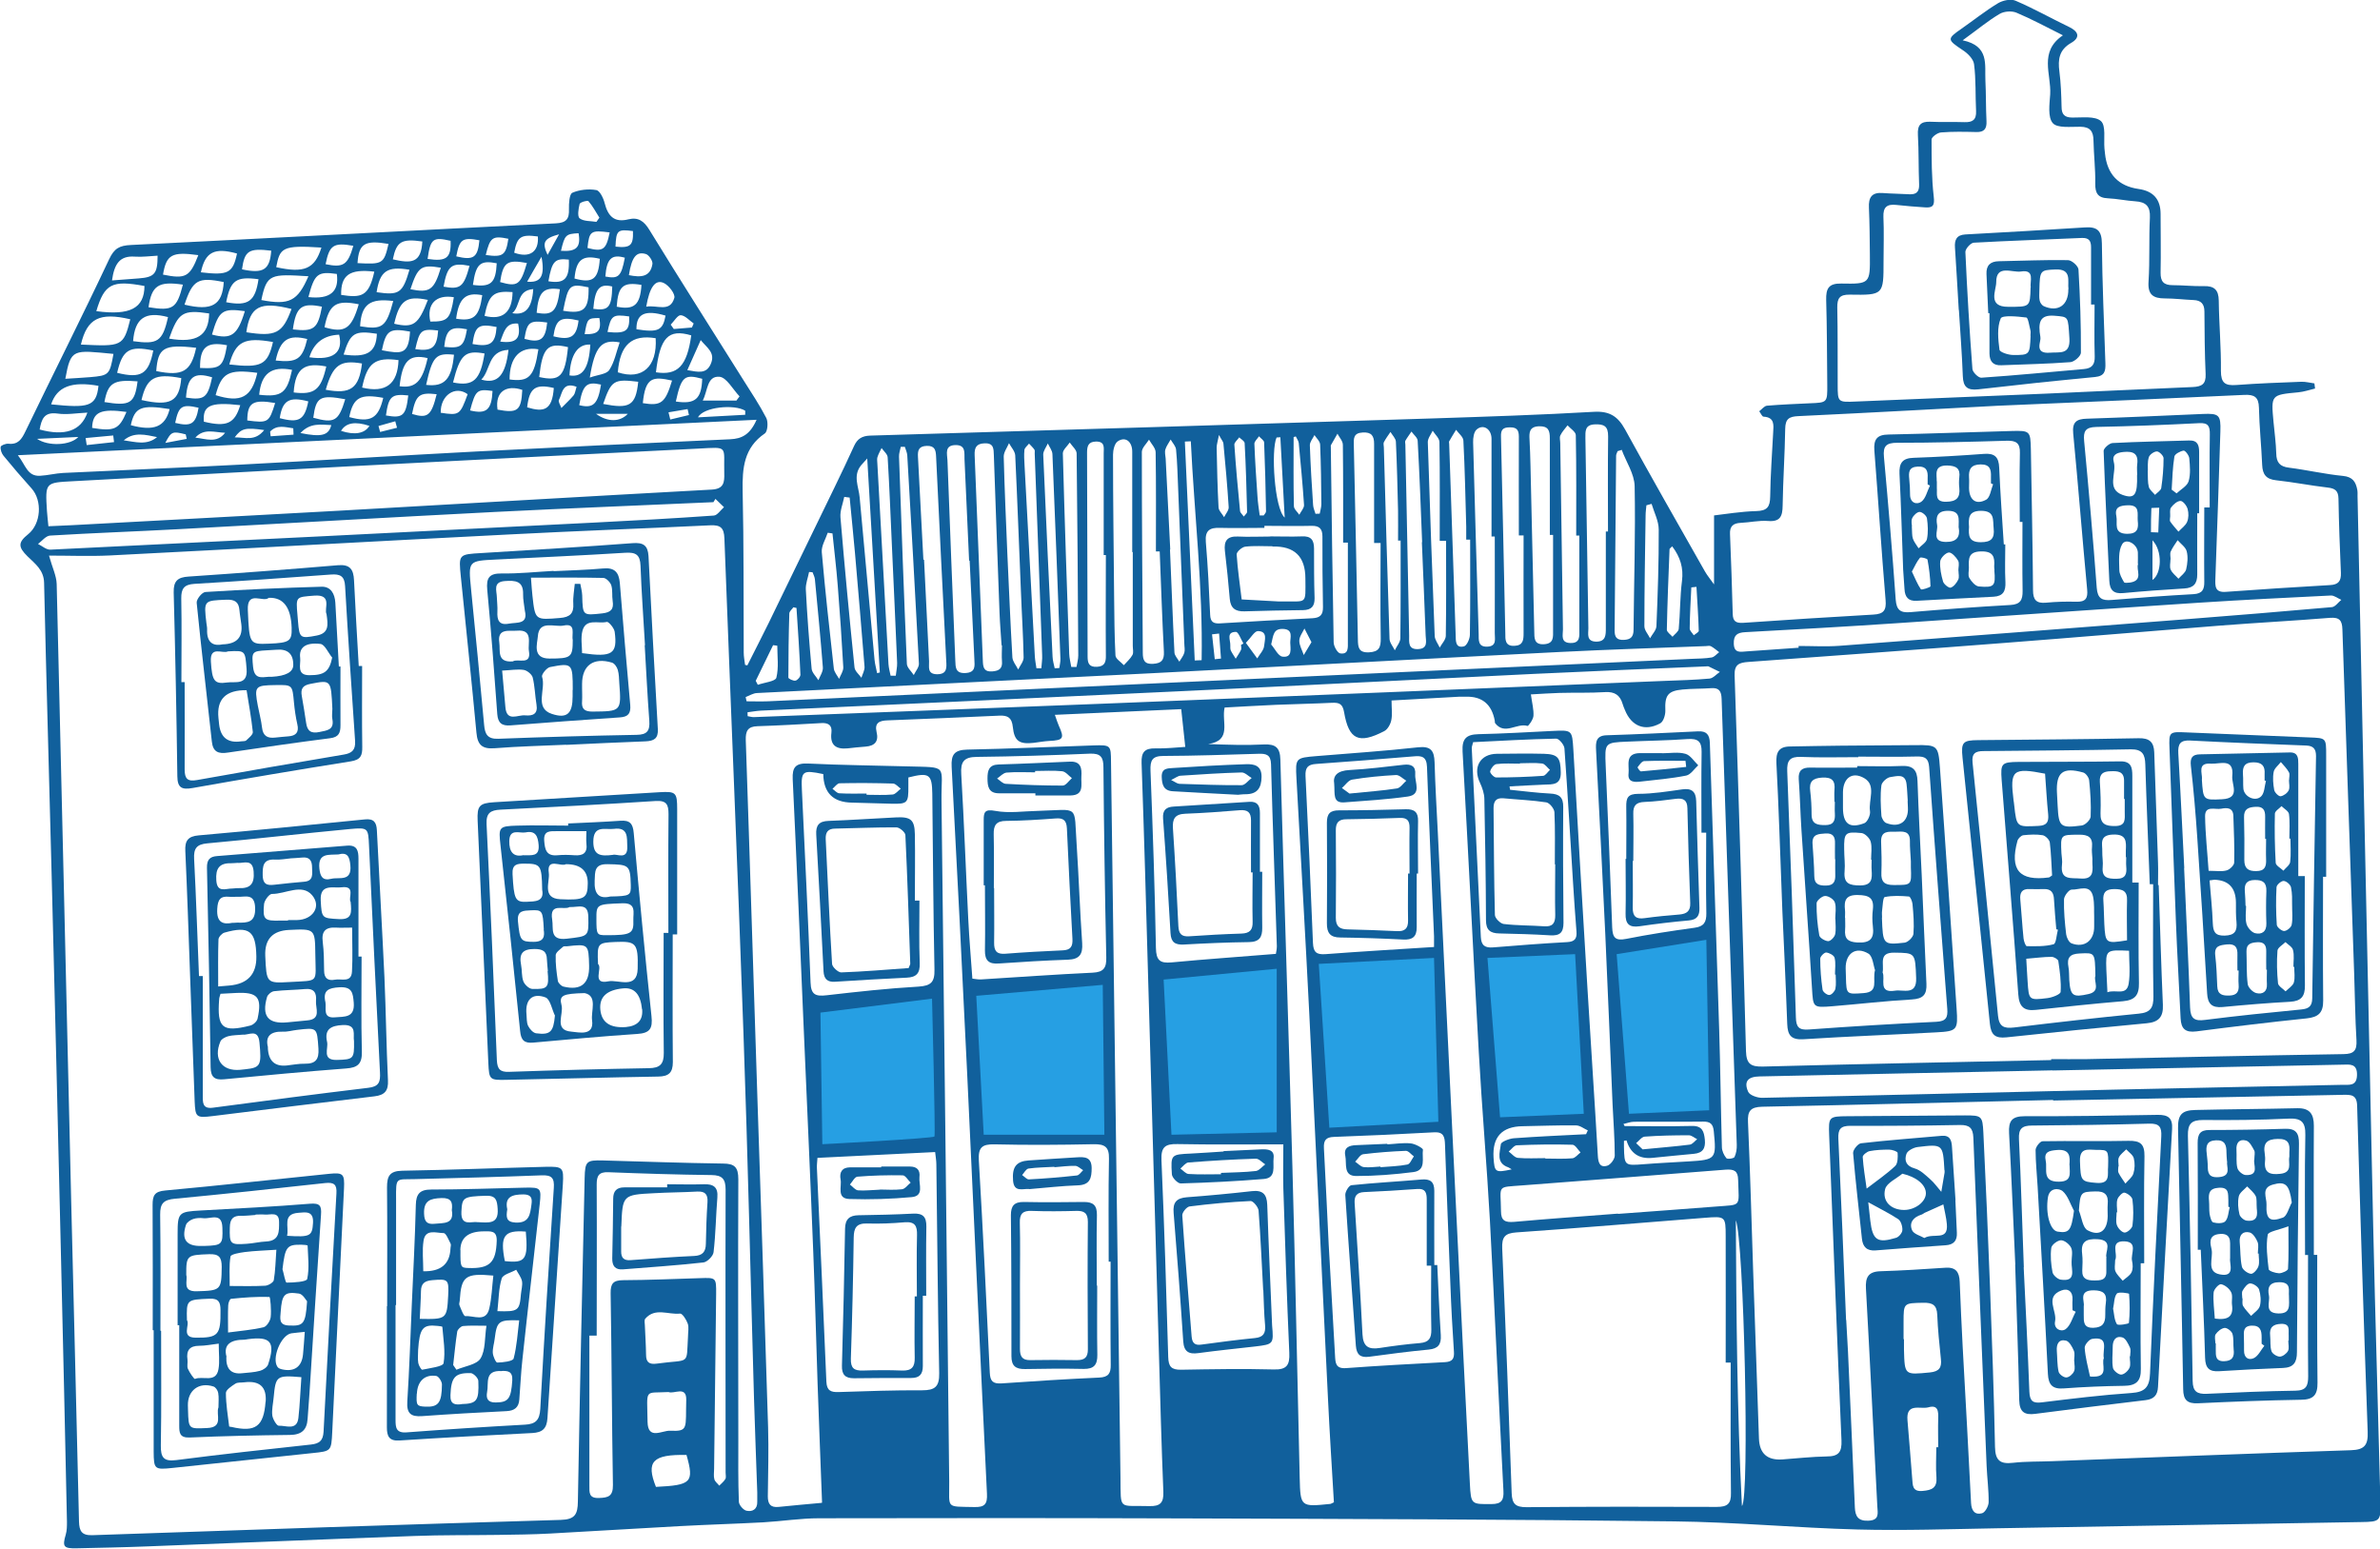 <?xml version="1.0" encoding="UTF-8"?>
<svg xmlns="http://www.w3.org/2000/svg" version="1.1" viewBox="0 0 1759.4 1144.9">
  <defs>
    <style>
      .cls-1 {
        fill: #11609c;
      }

      .cls-2 {
        fill: #269fe3;
      }
    </style>
  </defs>
  <!-- Generator: Adobe Illustrator 28.6.0, SVG Export Plug-In . SVG Version: 1.2.0 Build 709)  -->
  <g>
    <g id="Layer_1">
      <g>
        <g>
          <path class="cls-1" d="M552.4,492c5.3-10.5,10.6-20.9,15.8-31.4,16.3-33.5,32.6-67,48.8-100.5,4.9-10.1,9.7-20.2,14.4-30.5,2.4-5.2,5.8-7.4,11.9-7.6,138.6-4.1,277.1-8.3,415.7-12.7,39.9-1.3,79.7-2.6,119.5-4.9,11.4-.6,17.5,3.4,22.8,13,19.3,35.2,39.2,70,59,104.9,1.8,3.2,4.3,6.1,6.8,9.7v-51c8.7-1,19.9-2.9,31.2-3.2,8.1-.2,10.2-3.1,10.3-10.8.2-15.7,1.4-31.5,2.2-47.2.3-5.5,1.3-11.3-7.1-11.8-1.1,0-2.1-2.6-3.2-4,1.9-1.4,3.7-3.9,5.7-4.1,10.6-.9,21.2-1.3,31.8-1.8,12.8-.5,12.9-.5,12.8-13.7-.2-20.9-.2-41.8-.8-62.7-.2-8.4,1.8-12.3,11.2-12.1,21.2.4,21.3,0,21.1-21.3-.1-11.6-.2-23.2-.7-34.7-.4-7.7,2.1-11.6,10.4-10.9,6.4.5,12.9.5,19.3.9,5.4.3,7.6-1.8,7.4-7.3-.5-12.2-.2-24.4-.9-36.6-.4-7.2,2-10,9.2-9.7,8.3.4,16.7,0,25.1.3,6,.2,9-1.6,8.7-8.2-.6-11.6,0-23.2-1.5-34.7-.5-3.8-4.7-8-8.3-10.3-11.7-7.8-11.9-8.3-.8-16,8.9-6.2,17.5-13.1,26.8-18.7,3.5-2.1,9.4-3.4,12.9-1.9,13.6,5.8,26.5,13.1,39.8,19.5,7,3.4,8.2,7.8,1.4,11.7-8.9,5.1-9.9,12.2-8.7,21.2,1.1,8.6,1.4,17.3,1.6,26,0,5.7,2.2,8,8,8,7.2.1,16.7-1.3,21.1,2.6,3.8,3.4,2,13.2,2.6,20.2.1,1.3.3,2.6.4,3.8q2.4,23,24.9,26.2,16.2,2.3,16.2,18.4c0,14.5.3,28.9,0,43.4-.1,6.6,2.3,9.3,8.9,9.3,7.7,0,15.4.9,23.1.7,7.7-.2,10.9,2.8,11,10.7.2,17.3,1.8,34.7,1.6,52,0,8.9,3.1,11,11.3,10.4,16-1.2,32.1-1.8,48.2-2.4,3.2-.1,6.4.8,9.6,1.2.2,1.3.3,2.5.5,3.8-4.1,1-8.2,2.4-12.4,2.8-20.2,1.9-20.2,1.8-18.3,22,.7,7.7,1.8,15.4,2,23.1.1,6.7,2.6,9.8,9.4,10.6,13.4,1.7,26.6,4.8,40,6.1,7.1.7,9.4,4.4,10.5,10.2.3,1.6.2,3.2.2,4.8,3.9,180.3,7.6,360.6,11.6,540.9,1.5,67.5,3.6,135,5.3,202.4.4,14.4-.3,14.8-14.2,15-89.7,1.5-179.5,3.1-269.2,4.6-34.4.6-68.9,1.8-103.2.9-45.2-1.2-90.4-5.5-135.6-6-121.6-1.5-243.2-1.8-364.7-2.2-89.1-.3-178.2-.3-267.3-.1-13.7,0-27.5,2.2-41.2,3-20.5,1.1-41.1,1.7-61.6,2.8-32.1,1.7-64.2,3.8-96.3,5.5-12.8.7-25.7.8-38.5,1-20.6.3-41.2,0-61.7.8-65.9,2.4-131.7,5.2-197.5,7.7-17.4.7-34.7,1-52.1,1.4-9.6.2-10.6-1.2-8-10.1.9-3,.9-6.3.9-9.5-1.4-65.2-2.8-130.5-4.4-195.7-2.2-93.8-4.5-187.7-6.9-281.5-1.8-72.3-4-144.6-5.6-216.9-.2-9.5-6.7-14.1-12.3-19.6-7-6.9-7-10.3.5-16.3,9.5-7.6,10.7-24.8,2.5-33.9-7.1-7.9-14-15.9-20.7-24.1-1.4-1.7-2.4-4.5-2.1-6.6.2-1.1,3.8-2.5,5.7-2.3,7.2.8,9.8-3.3,12.6-9.1,20.5-42.5,41.8-84.6,61.9-127.3,3.8-8.1,7.7-10.1,16.1-10.5,104.7-5.1,209.4-10.8,314.1-16,7.8-.4,10-3.3,9.7-10.5-.1-4.2.3-11.1,2.5-12.1,5.3-2.3,12-3,17.7-2,2.6.4,5.3,6,6.2,9.7,2.5,9.6,7.1,14.6,17.7,11.9,7.1-1.7,11.4,1.3,15.4,7.9,22.8,37.2,46.3,74,69.5,111,5.8,9.2,11.9,18.3,16.9,28,1.5,3,1,10-1.1,11.4-15.5,10.6-16.7,25.6-16.4,42.5.9,39.8.6,79.6.8,119.4,0,3.1.6,6.1,1,9.2.7.1,1.3.3,2,.4ZM36.2,410.6c2.5,9,5.5,15,5.7,21,3.7,151.7,7.1,303.4,10.7,455,1.9,79.4,4,158.7,5.8,238.1.2,7.1,2,10.4,10,10.1,115.4-4,230.8-7.9,346.2-11.3,10.5-.3,12.5-4.2,12.6-13.7,1.4-79.7,3.2-159.4,5-239.1.3-12.3,1.3-13.2,13.5-12.9,29.6.8,59.2,1.9,88.7,2.3,8.8,0,11.4,2.8,11.4,11.7-.3,64,0,127.9,0,191.9,0,15.4-.2,30.9.4,46.3,0,2.4,3.2,6.1,5.5,6.7,4.4,1,8.3-.9,8.1-6.7,0-2.2,0-4.5,0-6.7-.8-23.1-1.7-46.3-2.4-69.4-2.6-90-4.6-179.9-7.8-269.9-4.3-122-9.5-244.1-14.1-366.1-.3-7.8-2.9-9.9-10.3-9.6-49.8,2.4-99.6,4.2-149.4,6.8-98.3,5-196.5,10.5-294.8,15.5-14.7.7-29.4.1-44.9.1ZM1516.3,783.7c0-.3,0-.6,0-.8,8.7,0,17.4.1,26.1,0,63.4-1.3,126.7-2.7,190.1-3.7,7.8-.1,9.9-2.8,9.5-10.3-1-16.4-1.1-32.8-1.7-49.2-2.9-84.8-5.9-169.6-8.7-254.5-.2-6.5-2.1-9-9.1-8.5-26.9,2.2-53.9,3.6-80.8,5.7-53.5,4.2-107.1,8.8-160.6,12.9-62.8,4.9-125.7,9.4-188.6,14-6.7.5-10.5,1.7-10.2,10,3.1,92.5,5.9,185.1,8.4,277.6.3,9.4,3.3,11.7,12.5,11.5,71.1-1.9,142.1-3.3,213.2-4.8ZM607.7,1110.7c-1.1-29.6-2.3-58.7-3.3-87.8-1.1-32.4-1.9-64.9-3.2-97.3-2.2-56.2-4.8-112.4-7.2-168.6-2.6-60.4-5.1-120.7-8-181.1-.4-8.8,2.2-11.9,11.4-11.5,24.4,1.2,48.9,1.4,73.3,2.1,30.8.9,25-1.6,25.3,25.4,2,167.8,3.9,335.6,5.7,503.4.2,20.2-3,18.2,18.5,18.7,7.7.2,9.8-2.1,9.4-9.9-5.1-104-9.8-208-14.7-312-3.6-75.1-7.4-150.2-11.4-225.3-.5-9.1,2.1-12.5,11.6-12.7,31.2-.6,62.4-2.1,93.5-3.1,12.5-.4,12.6,0,12.7,11.9,2.3,176.5,4.6,353,7,529.4.3,24.7-1.7,20.3,21.4,21,8,.2,10.6-2.5,10.3-10.5-1.4-34.4-2.3-68.7-3.3-103.1-2.7-91.6-5.3-183.1-7.9-274.7-1.5-53.7-3-107.3-4.9-161-.3-8,2.3-11,10.3-10.8,7.6.2,15.1-.7,22-1.1-1-9.5-1.9-17.9-3-27.9-30.6,1.4-61.4,2.8-93.4,4.2,1.4,3.9,2,6,2.9,8,4.3,9.4,3.4,10.8-7,11.3-3.8.2-7.6.9-11.5,1.4-10.6,1.2-14.4-1.2-15.5-11.8-.7-6.7-3.6-8.6-9.9-8.3-27.6,1.3-55.3,2.4-82.9,3.5-5.8.2-9.5,1.8-7.9,8.6,1.7,6.9-1.3,10.3-8.2,10.8-4.4.3-8.9.8-13.3,1.3-8.5.8-13-2.4-11.9-11.5.7-5.6-2.2-7.5-7.4-7.2-15.7.9-31.5,1.8-47.2,2.3-7.2.2-8.9,3.5-8.7,10.3,3.1,90.3,5.8,180.5,8.8,270.8,2.6,79,5.3,158.1,7.7,237.1.5,17,0,34-.2,51.1,0,5.7,2,8.4,8,7.8,10.5-1.1,21-2,31.8-3ZM1517.8,813.6c0-.2,0-.3,0-.5-71.7,1.7-143.4,3.6-215.1,5-8.8.2-10.9,3.3-10.5,11.4,1.6,36.5,2.6,73.1,3.8,109.6,1.4,41.4,2.9,82.9,4.3,124.3q.6,16.6,17.4,15.4c10.9-.8,21.8-2,32.7-2.2,8.7,0,11.3-3.1,10.9-12-3.3-75.1-6.1-150.3-9.1-225.4-.5-13.6-.3-14,13.6-14.1,28.9-.2,57.9-.4,86.8-.6,12.3,0,13,.3,13.6,12.9,1.8,37.9,3.5,75.8,4.9,113.7,1.5,39.5,2.9,79,3.7,118.5.2,10,3.8,12.8,13.3,11.7,9.6-1.1,19.3-.8,28.9-1.2,73.6-2.8,147.2-5.7,220.8-8.1,10.2-.3,12.9-3.8,12.5-13.7-2.9-80.3-5.5-160.6-7.8-240.9-.2-8.4-4.7-8.2-10.6-8.1-71.4,1.4-142.8,2.8-214.1,4.2ZM986.1,1110.8c-1.5-25.8-3.2-51.4-4.4-77-4.7-94.7-9.1-189.4-13.8-284.1-2.9-58.1-6.3-116.2-9.5-174.3-.8-15.1-.7-15.2,14.9-16.5,25-2.1,50-3.7,75-6.5,9.4-1,11.9,2.4,12.2,10.9.5,17.3,1.5,34.7,2.4,52,4.5,93.4,9,186.8,13.6,280.2,3.3,67.1,6.6,134.2,10.1,201.3.8,15.4,1.1,15.1,16,15,7.5,0,9.2-3,8.8-9.9-3.5-66.6-6.4-133.3-10-199.9-2.3-41.4-5.9-82.7-8.2-124.1-4.2-74.1-7.8-148.3-12-222.4-.5-9.3,2.6-12.6,11.8-12.8,18.3-.4,36.6-1.5,54.9-2.4,14.3-.7,14.3-.6,15.2,13.8,3.4,58.7,6.8,117.4,10.4,176.1,2.5,41.4,5.3,82.7,7.7,124.1.3,4.9,1.3,9,6.9,7.4,2.5-.7,5.6-4.9,5.6-7.5,0-12.5-1-25-1.6-37.6-1.8-42.1-3.5-84.1-5.4-126.2-2.1-45.3-4.5-90.5-6.8-135.8-.3-5.8-.3-10.9,7.9-11.1,22.5-.7,45-1.8,67.5-2.9,6.1-.3,8.5,2.3,8.7,8.5,2.2,70.7,4.7,141.3,6.9,212,.9,28.9,1.2,57.9,2,86.8,0,2.8,1.5,6,3.3,8.2.7.9,5.4.3,6-.8,1.3-2.7,1.8-6,1.7-9.1-3.7-109.9-7.6-219.7-11.2-329.6-.2-5.7-1.9-8.4-7.8-7.9-7.1.5-14.2.3-21.2,1-10.8,1-13.1,4.4-12.6,15.5.1,3.2-1.4,8.2-3.8,9.5-11.4,6.2-21.3,2.1-26.1-9.9-.6-1.5-1.3-3-1.7-4.5-1.9-6.4-5.8-9.1-12.8-8.7-11.2.7-22.5.3-33.8.6-6.9.2-13.7.7-21.2,1.1.9,6.5,2.2,11.3,1.9,15.9-.2,2.7-3.7,7.6-4.4,7.4-7.9-2.4-16.8,7.1-23.9-2-.3-.4-.2-1.2-.3-1.9q-3.4-18.2-21.4-17.7c-1.6,0-3.2,0-4.8,0-16.6.9-33.1,1.8-50.1,2.8,0,5.7.7,10.3-.2,14.6-.6,3-2.7,6.8-5.3,8.1-18.8,9.7-26.1,6.3-29.6-14.1-1.1-6.2-3.6-7.1-8.9-6.9-13.8.7-27.6.9-41.5,1.5-12.7.5-25.4,1.4-37.9,2-2.5,10.6,5.8,24.4-12.2,27,14.4.5,27.8,1,41.2.3,8.6-.4,12,2.3,12.2,11.2,2.8,100.2,6.1,200.5,8.9,300.7,2.1,76.8,3.6,153.6,5.4,230.4.5,21.3.8,21.3,22.5,19.1.6,0,1.1-.5,3-1.3ZM1279.5,1007.2c-1.3,0-2.5,0-3.8,0,0-31.2.1-62.3,0-93.5,0-14.6-.3-14.7-15.4-13.5-46.5,3.6-92.9,7.6-139.4,10.8-8.6.6-10.7,3.6-10.4,11.8,2.6,60.3,4.9,120.7,7,181,.3,7.9,2.9,10.3,10.8,10.3,46.9-.4,93.9-.4,140.8-.2,7.8,0,10.7-2.2,10.5-10.3-.4-32.1-.2-64.2-.2-96.4ZM1450.9,29.8c19.9,4.2,16.2,18,16.8,29.8.5,9.9.3,19.9.8,29.9.3,5.8-1.8,8.3-7.6,8.1-8.7-.2-17.4-.4-26,.3-2.6.2-7,3.4-7,5.2,0,14.1,0,28.3,1.6,42.2.8,6.6-.6,8.4-6.4,8-7.1-.5-14.1-1-21.1-1.8-7-.8-10,1.5-9.7,8.9.5,10.9.1,21.9.1,32.8,0,24.8,0,25-25,24.6-7.5-.1-9.3,2.7-9.2,9.6.4,19,.2,37.9.3,56.9,0,13.2.1,13.1,13.8,12.5,46.6-2,93.2-3.8,139.7-5.8,36.3-1.6,72.6-3.4,108.9-4.9,6.8-.3,9.9-2.2,9.6-9.5-.7-15.4-.8-30.8-.9-46.3,0-5.6-2.5-8.3-8-8.5-7.1-.3-14.1-1.2-21.2-1.2-8.7,0-12.8-2.8-12.1-12.5,1-15.7.2-31.5,1-47.2.4-8.4-2.9-11.6-10.8-12.1-6.7-.4-13.4-1.9-20.1-2.2-7.6-.3-9.6-3.8-9.5-11,.2-10.6-1.1-21.2-1.3-31.8-.1-6.6-2.4-10-9.6-10.1-7.1-.1-17.1,1.2-20.5-2.7-3.8-4.4-2.4-14.1-1.9-21.3.9-14.8-8.6-31.4,9.4-43.6-12.4-6.2-23.1-12-34.3-16.7-3.5-1.5-9.2-1.1-12.5.9-8.5,5-16.1,11.4-27.3,19.5ZM1477.3,299.9c-37.4,2-92.6,5.1-147.9,7.7-6.9.3-9.6,2.1-9.7,9.4-.3,19-1.6,37.9-1.9,56.8-.1,7.7-1.7,12.1-10.9,11.3-6.6-.5-13.4,1.1-20.2,1.4-5.6.3-8.1,2.6-7.8,8.4.8,19.6,1.5,39.2,2,58.8.1,5.6,2.4,7,7.7,6.7,32.1-2.2,64.2-4.3,96.3-6.1,7.5-.4,9.7-3.1,9-10.8-3.1-36.8-5.4-73.7-8.3-110.5-.6-8.2,1.9-11.7,10.5-11.8,30.2-.6,60.4-1.8,90.7-2.6,13.9-.4,14.2,0,14.5,13.6.6,34.7,1.3,69.4,1.6,104.1,0,7.1,2.4,9.9,9.7,9.2,7.3-.7,14.8-.9,22.2-.7,6.9.2,8.8-2.4,8.1-9.2-3.6-38.4-6.6-76.8-10.3-115.2-.8-8.4,2.4-10.7,10.1-10.9,28.6-.9,57.2-2.3,85.8-3.5,11.9-.5,13.3.7,12.9,12.9-1.1,36.3-2.4,72.6-3.7,108.9-.2,5.6-.3,10.3,7.7,9.7,25.7-1.9,51.3-3.5,77-5,6.3-.3,8.3-3,8.1-9-.8-18.3-1.5-36.6-1.8-54.9-.1-5.9-2.6-7.6-8-8.2-12.8-1.5-25.4-4-38.2-5.4-7.3-.8-9.9-4.3-10.2-11.3-.6-14.1-2.1-28.2-2.4-42.4-.2-7.9-3.5-9.7-10.7-9.4-54.6,2.6-109.2,4.9-181.7,8ZM35.8,389c6.8-.3,12.2-.5,17.6-.8,65.8-3.6,131.6-7,197.4-10.7,91.8-5.2,183.6-10.6,275.4-15.6,8.9-.5,9.4-5.4,9.2-12.1-.5-20.4,3.5-19.4-19-18.2-85.4,4.3-170.8,8.5-256.2,13-68.7,3.6-137.4,7.5-206.1,11.1-20.7,1.1-20.7.8-19.4,21.9.2,3.5.7,6.9,1.1,11.6ZM1364.8,975.7c.4,7.7.9,15.4,1.3,23.1,1.7,38.5,3.5,77,5.1,115.6.3,6.4,2.4,10,9.9,9.7,8.4-.3,7-5.4,6.7-10.6-2.8-53.6-5.4-107.2-8.4-160.8-.5-8.4,1.6-12.7,10.6-13,16.1-.5,32.1-1.5,48.2-2.6,7.7-.5,10.2,3.2,10.5,10.3.6,16.1,1.4,32.1,2.2,48.1,2.1,38.5,4.3,77,6.2,115.5.3,5.8,2.9,9,8.1,7.6,2.3-.6,4.8-5.2,4.9-8.1.1-9-1.1-17.9-1.5-26.9-3.3-80.9-6.7-161.8-9.8-242.7-.3-7.1-2.9-9.4-9.9-9.3-27,.5-54,.7-81,.6-7.3,0-9.2,2.5-8.9,9.6,2.1,44.6,3.9,89.2,5.7,133.9ZM13.2,336.5c5.8,7.3,6.9,15.7,16.4,15.2,5.7-.3,11.4-1.8,17.1-2.1,43.3-2.1,86.7-3.8,130-6.1,58.8-3.1,117.5-6.7,176.2-9.8,62.3-3.2,124.6-6.2,186.9-9,8.5-.4,14.6-3.3,19.5-14.4-182.5,8.7-363,17.4-546.1,26.2ZM718.8,723.4c2.6.3,4.5.7,6.3.6,27.6-1.7,55.1-3.7,82.7-5,8.1-.4,10.2-3.6,10-11.3-1-46.9-1.7-93.7-2.1-140.6,0-7.3-2-10.3-9.9-10-27.9,1.2-55.9,2.1-83.8,2.4-9.4.1-12,3.6-11.4,12.7,2.1,35.9,3.4,71.8,5.2,107.7.7,14.4,2,28.7,3,43.3ZM821.1,932.6c-.5,0-1,0-1.5,0,0-25.4-.3-50.8.2-76.1.2-8.8-3.2-10.8-11.3-10.7-24.4.5-48.9.7-73.3.1-9.4-.2-12.1,2.4-11.6,11.9,3.1,52.3,5.6,104.6,8.1,156.9.3,6.3,2.3,8.3,8.7,7.9,24-1.7,48.1-3.2,72.2-4.3,6.9-.3,8.6-3.2,8.5-9.5-.3-25.4-.1-50.8-.1-76.1ZM1517.5,791.2s0,0,0,0c-72.3,1.5-144.6,2.9-216.9,4.5-8.5.2-11.6,3.7-8.3,11.3,1.1,2.6,6.9,4.6,10.5,4.5,86.1-1.8,172.2-4,258.3-6,56.9-1.3,113.7-2.4,170.6-3.6,4.9-.1,10.5,1.2,10.7-7.2.2-8.8-5.4-7.8-10.9-7.7-71.3,1.4-142.7,2.8-214,4.3ZM440.9,987.3c-1.7,0-3.5,0-5.2,0,0,36.9,0,73.9,0,110.8,0,5.2-.5,9.5,7.1,9.2,6.9-.2,10.4-1.3,10.3-9.6-.8-47.2-.9-94.5-1.7-141.7-.1-7.2,1.9-9.6,9.1-9.7,19-.1,37.9-.9,56.9-1.5,12-.4,12.1-.5,12,11.8-.5,43.1-1,86.1-1.5,129.2,0,2.6-.5,5.3.2,7.7.5,1.8,2.4,3.1,3.6,4.7,1.5-1.6,3.4-3,4.5-4.9.7-1.2.2-3.1.2-4.7,0-69.7-.2-139.5,0-209.2,0-7.9-2.5-10.7-10.4-10.8-25.4-.3-50.8-1.1-76.2-2.1-7.1-.3-8.7,2.6-8.7,9,.2,37.3,0,74.5,0,111.8ZM604.3,856c-.2,3-.5,5.2-.4,7.4,2.4,52.6,4.8,105.3,7,157.9.3,6.7,3.3,7.9,9.1,7.7,20.6-.7,41.1-1.4,61.7-1.3,9.4,0,12.8-2.6,12.6-12.7-1.1-51.4-1.4-102.8-2.1-154.2,0-2.8-.5-5.6-.9-9.2-29.2,1.5-57.7,2.9-87.1,4.3ZM982.2,919.4c1.8,31.1,3.3,56.7,4.7,82.4.3,5.5.3,10.1,8.2,9.5,24.4-1.8,48.7-3.1,73.1-4.4,5.6-.3,7-2.7,6.6-7.9-1.1-16.3-2-32.7-2.6-49.1-1.4-34.7-2.8-69.3-4-104-.2-5.5-1-9.3-8-8.9-24.7,1.4-49.4,2.5-74.1,3.4-5.9.2-7.7,2.5-7.4,8.3,1.4,25.3,2.5,50.7,3.5,70.6ZM551.2,515.2c.2,1.1.4,2.1.7,3.2,5.2,0,10.5.2,15.7,0,98-4.5,195.9-9.1,293.9-13.6,129.8-6,259.6-11.9,389.4-17.8,4.8-.2,9.7-.2,14.4-1,2-.3,3.7-2.5,5.6-3.9-2-1.5-3.9-3.2-6.1-4.4-1-.5-2.5-.2-3.8-.1-35.7,1.4-71.3,2.5-107,4.3-101.1,5.1-202.2,10.6-303.4,15.8-97,4.9-194,9.6-291,14.6-2.8.1-5.6,1.9-8.4,3ZM1329.6,478.7c0-.4,0-.8,0-1.2,10,0,20,.6,29.9-.1,85.2-6.4,170.5-13,255.7-19.6,36.2-2.8,72.4-5.8,108.6-9,2.5-.2,4.7-3.5,7-5.4-2.6-1.1-5.2-3.3-7.7-3.2-32.4,1.6-64.8,3.2-97.2,5.3-74.7,4.9-149.4,10.2-224.1,15.2-37.2,2.5-74.4,4.6-111.6,6.6-6.1.3-8.7,2.3-8.5,8.5.2,7.3,5.1,6,9.5,5.7,12.8-.9,25.6-1.8,38.5-2.7ZM552.6,526.4c0,1,0,2,.1,3,1.5.2,2.9.7,4.4.7,85.8-3.3,171.6-6.5,257.4-9.9,138.8-5.5,277.7-11.2,416.5-16.9,10.9-.4,21.9-.7,32.8-1.7,2.7-.3,5-3.2,7.6-4.9-2.8-1.4-5.6-2.8-8.4-4.1-.5-.2-1.3,0-1.9,0-42.1,1.8-84.2,3.5-126.3,5.5-87.1,4.2-174.1,8.7-261.2,12.8-103.8,4.9-207.6,9.6-311.3,14.4-3.2.2-6.5.8-9.7,1.2ZM948.7,845.9c-27.6,0-53,.3-78.3-.2-9.2-.2-12.2,2.3-11.8,11.9,2.1,48.5,3.6,97,5,145.5.2,7.1,2.3,9.5,9.5,9.4,22.8-.4,45.7-.8,68.5-.2,9.8.3,11.9-3.4,11.5-12.3-1.8-40.4-3.1-80.9-4.4-121.4-.3-10.8,0-21.6,0-32.7ZM528.8,368.9c-.5.8-.9,1.5-1.4,2.3-53.7,2.4-107.3,4.5-160.9,7.2-78.4,4-156.7,8.6-235.1,12.8-31.5,1.7-63,2.8-94.4,4.7-3.1.2-6,4-8.9,6.2,3.1,1.5,6.2,4.4,9.2,4.2,134-6.5,267.9-13.2,401.8-20,29.6-1.5,59.1-3.1,88.6-5.2,2.6-.2,5-4,7.5-6.2-2.1-2-4.2-4.1-6.3-6.1ZM608.6,572.2c-15.4-3.2-16.5-2.4-15.8,11.8,2.2,47.4,4.6,94.9,6.4,142.3.3,9.2,3.9,10.3,11.9,9.4,22.6-2.6,45.2-5.1,67.9-6.4,9.2-.6,12-3.3,11.8-12.5-.9-43.3-1.1-86.7-1.6-130-.2-14.6-2.3-16-17.7-12.1,0,2.1,0,4.3,0,6.5.1,12.5-.6,13.2-12.8,12.9-9.6-.3-19.3-.6-28.9-.8q-20.9-.3-21.2-21.2ZM1060.1,699.9c0-2.8,0-5.3,0-7.8-1.8-41.7-3.7-83.5-5.2-125.2-.3-7.5-3.7-8.4-9.8-7.8-24,2-48,3.9-72.1,5.6-6.2.4-8.2,2.7-7.9,9,2,41.1,3.9,82.2,5.5,123.3.3,6.8,2.5,8.8,9.3,8.3,26.2-2,52.5-3.5,80.3-5.3ZM943.2,705c.2-1.2.7-3.4.7-5.5-1.4-44.9-3.1-89.8-4.3-134.7-.2-6.9-3.6-7.8-9.2-7.6-23.4.7-46.9,1.5-70.3,1.6-8.4,0-9.9,3.3-9.6,11,1.7,43.6,3.2,87.2,4,130.9.2,9.3,3,11.5,11.7,10.7,25.1-2.4,50.4-4.1,77.1-6.3ZM1196.1,897.1c0,0,0,.2,0,.2,24-1.8,48.1-3.5,72.1-5.4,19.8-1.6,17.2.8,16.7-19.8-.1-6.6-3-7.9-9.1-7.5-50,4-100,7.7-150,11.6-19.9,1.6-16.4-.7-16.2,19.1,0,7.1,3.1,8.4,9.6,7.9,25.6-2.3,51.3-4.1,76.9-6.1ZM1495.1,385.8c-.7,0-1.3,0-2,0,0-17-.3-34,.1-51,.2-7.4-2.9-9.2-9.8-9-27,.8-53.9,1.5-80.9,1.5-8.1,0-10.6,2.4-9.8,10.5,3.2,35.2,6.2,70.3,8.7,105.5.6,7.6,3.4,9.8,10.8,9.2,24.6-2.1,49.3-3.9,74-5.3,7.3-.4,9.1-3.7,9-10.4-.3-17-.1-34-.1-51ZM1261.3,615.5h-3.5c0-19.9-.2-39.8.1-59.7.1-7.7-2.7-10-10.3-9.5-14.7,1.1-29.5,1.2-44.3,1.9-17.2.7-17,.8-16.3,18,1.7,39.8,3.4,79.5,4.8,119.3.3,7.7,2.4,10.1,10.4,8.5,16.7-3.3,33.5-5.9,50.4-8.2,6.9-.9,8.9-4,8.8-10.7-.4-19.9-.1-39.8-.1-59.7ZM1629.5,375.1c1.3,0,2.6,0,4,0,0-18-.2-35.9.1-53.9.1-6-1-8.8-7.9-8.4-25.4,1.3-50.7,2.3-76.1,2.8-8.1.2-9.6,3.3-8.9,10.5,3.4,36.1,6.6,72.3,9.3,108.4.6,8,4,9.6,11,9,20.2-1.7,40.4-3.2,60.6-4.3,6.6-.4,8-3.6,7.9-9.3-.2-18.3,0-36.6,0-54.9ZM1089,548.6c-.5,2.2-1.1,3.4-1,4.6,2.2,46.5,4.5,92.9,6.7,139.4.3,6.4,3.2,8.2,9.2,7.7,18.2-1.5,36.5-2.9,54.7-3.9,5.6-.3,7.2-2.7,6.8-7.8-.9-11.8-1.8-23.7-2.5-35.5-2.1-33.3-4-66.6-6.4-99.9-.2-2.7-4.1-7.3-6.1-7.2-20.5.4-40.9,1.6-61.3,2.6ZM1020.6,401.4c-1.6,0-3.2,0-4.8,0,0-24.4,0-48.8,0-73.3,0-5.9-1.9-8.8-8.5-8.4-6.9.4-6.6,4.5-6.5,9.3,1,47.9,2.1,95.8,3,143.7.1,5.8.5,9.9,8.3,9.5,7.5-.4,8.7-3.8,8.6-10.4-.4-23.4-.1-46.9-.1-70.4ZM1187.1,392.9h1.6c0-23.4-.2-46.9.1-70.3.1-7.7-3.2-9.2-9.9-8.9-7.4.3-6.9,5.2-6.9,10.1.7,46.9,1.4,93.8,2.2,140.7,0,4.1-1.6,9.7,5.8,9.8,7.2,0,7.1-5,7.1-10,0-23.8,0-47.5,0-71.3ZM740.6,477h-.2c-.5-8-1.2-16-1.5-24-1.5-38.8-2.8-77.7-4.2-116.5-.2-4.6.1-9.1-6.9-8.8-6.2.2-7.5,3.4-7.3,8.7,2.1,51,4.1,102,6.1,153.1.2,4.6,1.5,7.2,6.9,6.8,5.1-.4,7.7-2.1,7.2-7.6-.3-3.8,0-7.7,0-11.6ZM934.7,388.8c0,.5,0,.9,0,1.4-10.9,0-21.9.3-32.8,0-7.6-.3-11.2,1.9-10.5,10.4,1.5,17.9,2.4,35.9,3.2,53.9.2,5.1,2.3,6.6,7.2,6.3,22.8-1.4,45.6-2.7,68.4-3.8,5.8-.3,7.9-2.6,7.8-8.3-.3-17.4-.5-34.7-.4-52.1,0-5.8-2.3-8-8-7.9-11.6.3-23.1,0-34.7,0ZM716.7,414.4c-.1,0-.2,0-.3,0-1.1-25-2.2-50-3.4-75-.2-4.5,1.1-10.4-6.4-10.4-8.6,0-6.4,6.5-6.2,11.2,1.8,49.4,3.8,98.7,5.8,148.1.2,4.9,0,9.6,7.5,9.2,7.7-.4,6.8-5.3,6.6-10-1.1-24.4-2.3-48.7-3.5-73.1ZM1148.1,395.4c-.8,0-1.6,0-2.4,0,0-23.8,0-47.6,0-71.4,0-5.6-1-9.1-7.9-8.9-7.3.2-7.4,4.6-7.1,9.8.3,6.4.6,12.8.7,19.3.9,40.8,1.8,81.6,2.8,122.4.1,4.8-.4,10.1,7.3,9.6,7.3-.5,6.6-5.4,6.6-10.4,0-23.5,0-46.9,0-70.4ZM837.4,408.1h-.4c0-24.7,0-49.5,0-74.2,0-7.7-5.2-11.5-10.8-7.6-2.3,1.6-3.4,6.5-3.4,9.8,0,34.7.5,69.4.8,104.1.2,14.8.2,29.6,1,44.3.1,2.5,4,4.8,6.2,7.2,2.2-2.5,4.8-4.7,6.4-7.6.9-1.7.2-4.4.2-6.7,0-23.1,0-46.3,0-69.4ZM682.6,413.7c.2,0,.3,0,.5,0,1.2,25,2.4,50.1,3.7,75.1.2,4.1-1.6,9.5,5.9,9.6,7.5,0,7.1-4.7,6.8-9.8-2.6-50.4-5.1-100.7-7.5-151.1-.2-4.7-.9-8.1-6.9-7.9-5.8.2-6.8,3.1-6.5,8.1,1.4,25.3,2.7,50.7,4,76ZM1104.9,396.6c-.8,0-1.5,0-2.3,0,0-24.1,0-48.2,0-72.2,0-7.3-6.1-11.2-11-6.9-2.1,1.8-2.7,6.3-2.6,9.5,1.2,47.2,2.7,94.4,4.1,141.6.1,4.4-.7,9.7,6.4,9.4,7.3-.3,5.4-6,5.5-10,.1-23.8,0-47.5,0-71.3ZM1126.2,395.8c-1.1,0-2.2,0-3.4,0,0-24.4-.1-48.8,0-73.2,0-5.2-2-6.8-6.8-6.7-4.9,0-6.6,1.7-6.4,6.9,1.2,48.5,2.1,97,3.2,145.5,0,4.4-.3,9.5,6.8,9.1,6.4-.3,6.7-4.4,6.7-9.4-.1-24.1,0-48.2,0-72.3ZM817.5,410.3c-.5,0-1.1,0-1.6,0,0-25.1,0-50.2,0-75.2,0-4,1.2-8.8-5.7-8.7-5.9.1-6.6,3.6-6.6,8.3.2,50.2.3,100.3.4,150.5,0,4.9.9,8,6.9,7.7,5.7-.3,6.7-3.4,6.6-8.3-.2-24.8,0-49.5,0-74.3ZM857.1,407.6c-.9,0-1.7,0-2.6,0,0-24.4.2-48.8-.2-73.2,0-3.2-3.2-6.3-4.9-9.4-1.9,3-5.3,6.1-5.3,9.1,0,49.5.4,98.9.7,148.4,0,5.3,1.1,8.6,7.6,8.2,6.2-.4,8.3-2.7,8-9-1.3-24.7-2.1-49.4-3.1-74.1ZM1198.7,332.6c-1,.3-2,.6-2.9.9-.4,1.1-1.1,2.3-1.1,3.4-.4,43.1-.7,86.2-1.1,129.2,0,4.7,1.4,7.1,6.7,6.9,5.2-.2,7.3-2.2,7.3-7.6.3-35.4,1.5-70.7.8-106.1-.2-9-6.3-17.9-9.6-26.9ZM1167.6,395.9c-.8,0-1.6,0-2.4,0,0-24.7.2-49.5-.3-74.2,0-2.5-4-4.9-6.1-7.3-1.8,2.4-4,4.7-5.3,7.4-.8,1.6-.1,3.8-.1,5.7.7,45.9,1.3,91.8,2,137.8,0,4.1-1.9,9.8,5.4,10,7.6.3,6.7-5.2,6.7-10,0-23.1,0-46.2,0-69.4ZM1051.1,400.8c0,0,.1,0,.2,0-1-25-1.9-50-3.3-75-.1-2.3-3-4.5-4.6-6.8-1.5,2.3-3.2,4.5-4.5,6.8-.4.7,0,1.9,0,2.8.9,47.1,1.9,94.3,2.8,141.4,0,4.7-.9,10.3,6.8,9.8,7.2-.4,5.6-5.8,5.4-10-.8-23.1-1.9-46.2-2.8-69.2ZM1086.7,398.9c-.9,0-1.9,0-2.8,0,0-3.2,0-6.4,0-9.6-.6-21.2-1-42.4-2.1-63.6-.1-2.8-3.5-5.3-5.4-8-1.7,2.8-3.5,5.6-5.1,8.5-.3.5,0,1.3,0,1.9,1.6,47.2,3.2,94.4,4.8,141.6.1,4.1-.2,9.6,6.1,8.1,2.1-.5,4.4-5.5,4.4-8.6.4-23.4.2-46.9.2-70.3ZM996.4,401.1c-1.2,0-2.3,0-3.5,0,0-24.1.1-48.2-.2-72.3,0-2.8-2.6-5.5-4-8.2-1.6,2.9-3.3,5.7-4.9,8.6-.1.2,0,.6,0,1,.6,48.2,1.2,96.4,2.1,144.6,0,2.9,2.8,7.9,4.9,8.2,6.2.9,5.6-4.3,5.6-8.6,0-24.4,0-48.8,0-73.2ZM744.7,409.8c1.2,25.4,2.2,50.7,3.7,76.1.2,3.1,2.8,6,4.3,9,1.4-3,4.1-6,4-9-.3-16.4-1.4-32.7-2-49.1-1.4-33.4-2.6-66.8-4.2-100.2-.2-3.1-3-6-4.6-9-1.4,3.3-3.9,6.6-3.9,9.9.6,24.1,1.7,48.2,2.7,72.3ZM1035.2,399.6c-.6,0-1.2,0-1.7,0,0-7.4.1-14.8,0-22.1-.4-17-.8-34-1.6-51-.1-2.4-2.6-4.8-4-7.2-1.7,2.5-3.5,4.9-4.9,7.6-.5,1,0,2.5,0,3.8,1.3,47.1,2.6,94.3,4.2,141.4,0,2.9,2.5,5.7,3.9,8.6,1.4-3,4.1-6,4.1-9,.3-24,.2-48.1.2-72.2ZM1069,399.8c-1.6,0-3.1,0-4.7,0,0-24.4.2-48.7-.2-73,0-2.8-3.2-5.6-5-8.4-1.3,2.8-3.7,5.7-3.6,8.5,1.5,47.8,3.2,95.5,5.1,143.2.1,2.9,2.4,5.7,3.7,8.6,1.6-2.9,4.5-5.8,4.5-8.7.4-23.4.2-46.8.2-70.2ZM792,493c1.3,0,2.6,0,3.8,0,.5-2.9,1.3-5.7,1.3-8.6-.3-49.7-.6-99.5-1.2-149.2,0-2.7-3.3-5.4-5.1-8.1-1.8,2.7-5.1,5.4-5.1,8,1.3,49.4,3,98.8,4.7,148.1.1,3.3,1,6.5,1.5,9.7ZM1407.2,989.9h.3c0,2.6,0,5.1,0,7.7.5,19.1.4,18.7,19.2,16.9,6.9-.7,8.8-3.6,8.1-9.9-1.1-10.9-2.3-21.8-2.7-32.7-.3-7.4-3.7-9-10.3-8.9-14.5.3-14.6,0-14.6,14.2,0,4.2,0,8.4,0,12.5ZM668.8,330.3c-1,0-1.9,0-2.9,0-.5,2.4-1.4,4.9-1.3,7.3,1.8,51,3.6,102.1,5.8,153.1.1,2.8,3.3,5.5,5.1,8.3,1.3-2.8,3.9-5.7,3.8-8.4-2.7-51.3-5.6-102.6-8.6-153.9-.1-2.2-1.2-4.3-1.8-6.4ZM1431.5,1069.8c.4,0,.9,0,1.3,0,0-7-.2-14.1,0-21.1.2-5.4,0-10.5-7.3-8.4-5.9,1.6-16.6-3.7-15.4,9.7,1.3,14.4,2.3,28.7,3.5,43.1.4,4.8,0,9.7,7.7,9,6.8-.6,10.8-2.2,10.2-10.1-.6-7.3-.1-14.7-.1-22.1ZM865,406.2s0,0-.1,0c1.1,25.4,2,50.7,3.3,76.1.1,2.3,2.3,4.5,3.6,6.8,1.3-2.2,3-4.2,3.7-6.6.6-2.1,0-4.5,0-6.7-1.5-38.5-3.1-77-4.6-115.5-.4-9.3-.6-18.6-1.5-27.9-.2-2.6-2.6-5-4-7.5-1.3,2.4-3.1,4.7-3.9,7.3-.6,2,0,4.5.2,6.7,1.1,22.5,2.3,44.9,3.4,67.4ZM1283.2,902c.4,70.4.9,140.8,4.5,211.2,5.9-5.2,1.4-197.1-4.5-211.2ZM766.2,494c1.2,0,2.4,0,3.6,0,.2-3.3.8-6.6.6-9.8-1.8-49.7-3.7-99.3-5.5-149,0-1,.2-2.2-.2-2.8-1.1-1.6-2.6-3-4-4.5-1.2,1.6-3.2,3-3.4,4.7-.4,3.8-.1,7.7.1,11.5,2.5,47.1,5,94.1,7.6,141.2.2,3,.8,5.9,1.2,8.8ZM508.6,987.9c0-3.2.8-6.7-.2-9.5-1-2.9-4-7.6-5.7-7.4-8.6,1-18.4-4.7-25.7,3.8-.8,1-.4,3.1-.3,4.7.3,7.3.8,14.7.9,22,0,5.6,2.5,7.2,7.8,6.5,25.2-3.5,21.9,1.8,23.2-20ZM658.4,499.5c1.3,0,2.5,0,3.8,0,.3-3.2,1.1-6.3,1-9.5-1.2-29.2-2.6-58.4-3.9-87.5-1-21.5-1.8-43-3.1-64.4-.1-2.4-2.9-4.6-4.5-6.9-1.1,2.3-2.4,4.5-3.1,6.9-.4,1.4,0,3.2,0,4.8,2.7,49.3,5.4,98.7,8.2,148,.2,2.9,1,5.8,1.6,8.7ZM628,367.8c-1.3-.2-2.6-.3-3.9-.5-1,5-3.2,10.2-2.8,15.1,3.1,37,6.6,74,10.4,111,.3,2.7,3.3,5.1,5.1,7.6.8-2.7,2.5-5.5,2.3-8.2-2.2-27.8-4.6-55.5-7-83.3-1.2-13.9-2.7-27.8-4-41.7ZM779.6,494c1.2,0,2.3-.1,3.5-.2.3-2.3.9-4.6.8-6.9-1.9-50.4-3.8-100.8-5.9-151.2-.1-2.7-2.2-5.3-3.4-7.9-1.2,2.8-3.5,5.6-3.4,8.3,2.1,49.8,4.5,99.5,6.9,149.3.1,2.9,1,5.8,1.6,8.7ZM883.3,488.2c1.7,0,3.3-.2,5-.2,1-54.1-5.4-107.9-8-161.8-1.5,0-2.9.1-4.4.2,2.4,54,4.9,107.9,7.3,161.9ZM641.1,338.9c-2.9,3.2-3.7,4.1-4.5,5-6.3,7.7-1.8,15.8-1.1,23.8,3.6,40,7.3,80,11,120,.3,3.3,1.3,6.6,1.9,9.9.7-.2,1.4-.3,2-.5-3.1-51.9-6.1-103.8-9.3-158.2ZM1220.8,372.5c-1.2.3-2.5.7-3.7,1-.2,2.5-.6,5-.6,7.5-.4,27.3-.9,54.6-.9,81.9,0,3,2.7,5.9,4.2,8.9,1.6-3,4.6-5.9,4.7-9,1-23.8,1.8-47.5,1.7-71.3,0-6.4-3.4-12.7-5.3-19.1ZM615.4,394.3c-1.2-.2-2.3-.3-3.5-.5-1.6,4.8-4.8,9.8-4.4,14.4,2.5,28.7,5.7,57.4,8.9,86,.3,2.6,2.5,5.1,3.9,7.6,1.1-2.8,3.2-5.7,3.1-8.5-1.1-20.1-2.5-40.3-4.1-60.4-1-12.9-2.6-25.8-3.9-38.7ZM494.2,1029c-18.3,1-15.8-3.2-15.5,22,.2,13.7,10.8,6.3,16.6,6.6,13.9.6,11.4-1.8,12-22.8.3-10.7-9.1-4.1-13.1-5.8ZM1200.2,831c.3.5.6.9.8,1.4,16.6,0,33.2.3,49.7-.1,7.7-.2,9,4.1,9.6,10.2.6,6.3-1.5,9.8-8.1,10.4-10.2.9-20.4,2-30.7,3q-14.8,1.4-19.1-12.9c0,0-1,.2-1.9.3,0,1.5,0,3.1,0,4.6.3,13.7.5,13.8,14.4,12.7,11.2-.9,22.4-1.4,33.6-2.1,20.1-1.2,20.4-1.9,18.4-22.3-.5-5.3-2.6-7.2-7.9-7.1-17,.2-34,0-51,.1-2.7,0-5.3,1.1-8,1.7ZM1172.5,838.4c.4-.9.8-1.9,1.3-2.8-2.9-1.3-5.8-3.7-8.7-3.7-13.2-.2-26.3.4-39.5.6q-22.9.3-21.5,23.2c.7,10.9,1.2,11.3,13.4,8.7-1-.6-1.7-1.2-2.5-1.5-9.3-3.2-6.2-11.1-5.5-17.1.2-1.8,6.1-4.1,9.5-4.4,17.8-1.3,35.7-2.1,53.6-3ZM600.7,423c-.9,0-1.7-.2-2.6-.2-.8,4.3-2.6,8.6-2.4,12.9,1,19.6,2.5,39.1,4.3,58.7.3,2.9,3.3,5.6,5,8.4,1.2-3.1,3.5-6.3,3.3-9.4-1.7-21.8-3.8-43.5-5.9-65.3-.2-1.7-1.1-3.4-1.7-5ZM1236.2,403.8c-1.2,1.2-1.9,1.7-2,2.1-.8,19.9-1.6,39.7-2,59.6,0,1.7,2.7,3.5,4.2,5.2,1.6-1.9,4.4-3.8,4.6-5.8,1.1-11.8.9-23.8,2.4-35.5,1.2-9.6-1.2-17.5-7.2-25.5ZM59.8,254.7c30,1.4,31.5,1.6,36.5-18.7-22.7-5.3-31.9-.7-36.5,18.7ZM83.9,261.6c-29.8-2.8-31.5-4.3-35.6,18.4,6.2-.4,12.2-.7,18.2-1.2,14.1-1.2,14.6-1.7,17.4-17.3ZM71.2,230c25,3.4,35.5-2.2,35.6-18.6-24-4.5-29.6-1.6-35.6,18.6ZM507.5,1075.5c-25-.5-30.1,4.8-22.6,23.6,26.4-1.3,28.3-3.3,22.6-23.6ZM456.7,275.2c18,6,29.3-4.2,28-25.2-17.7-2.9-26.3,4.8-28,25.2ZM511,247.9c-17-5-23.1,1.6-26.1,27.3,16.1,2.5,23-4.7,26.1-27.3ZM228,204.2c-27.9-1.7-30.8-1.8-34.8,17.6,20.6,3.9,26.8.9,34.8-17.6ZM215.5,228.4c-23.3-5.9-30.7-1.9-33.4,17.2,21.7,3.4,26.8.9,33.4-17.2ZM1142.3,856.1c0,.1,0,.2,0,.3,6.7,0,13.4.4,20.1-.2,2.1-.2,4-2.8,6-4.3-1.9-2-3.9-5.6-5.9-5.7-13.7-.4-27.4-.2-41.2.4-2,0-4,3-6,4.6,2.2,1.6,4.4,4.5,6.8,4.7,6.6.6,13.4.2,20.1.2ZM82.7,207.3c7.4-.6,13.6-1,19.8-1.5,11.8-.9,14-3.5,14-16.8-5.7.3-11.4,1.1-16.9.7-11.2-.8-15.1,5.5-16.8,17.6ZM125,250.3c20.5,3.5,29.3-2.2,29.6-18.6-19.4-2.9-22.8-.8-29.6,18.6ZM190.2,275.6c-21.4-2.8-26.4,0-30.8,16.5,18.7,5.9,26.7,1.6,30.8-16.5ZM115.5,274.3c19.5,4,25.7.4,29.5-17.2-24.4-2.9-28.2.3-29.5,17.2ZM640.6,586.6c0,.3,0,.6,0,.9,6.4,0,12.9.4,19.3-.2,2.1-.2,4-2.8,6-4.3-1.9-1.3-3.7-3.7-5.7-3.8-13.2-.4-26.4-.5-39.5-.2-1.8,0-3.5,2.6-5.3,4.1,1.7,1.2,3.3,3.2,5,3.3,6.7.4,13.5.2,20.2.2ZM136.4,225.2c20.3,4.9,28,.3,29-16.7-18.9-3.9-23-1.6-29,16.7ZM37.8,298.9c27.5,2.8,33.4,1.8,35-13.7-19.8-3.5-30.7.6-35,13.7ZM169.5,269.4c23.8,2.8,28.4.3,32.3-16.6-21.1-3.7-27.6-.5-32.3,16.6ZM588.8,449.4c-.8-.2-1.5-.3-2.3-.5-1,1.5-3,3-3,4.6-.5,15.8-.7,31.6-.7,47.4,0,.8,3.7,2.6,5.3,2.2,1.5-.3,3.7-2.9,3.6-4.4-.7-16.5-1.8-32.9-2.9-49.3ZM267.7,286.5c17.5,4.2,26.3-2.6,26.9-20.3-17.2-2.4-23.2,2-26.9,20.3ZM237.6,183c-29.1-1.9-30.7.2-33.4,14.5,20.7,4.6,28.5,1.3,33.4-14.5ZM104.6,295.7c21.4,4.8,28,1.1,29.4-16.2-19.6-3.7-25.5-.4-29.4,16.2ZM240.8,288.1c18.4,3.5,24.6-1,26.8-19.4-16.1-2.8-21.5,1-26.8,19.4ZM98.4,252.2c17.9,2.5,21.8.5,25.8-17.8-16.8-4.5-24.5.8-25.8,17.8ZM919.4,381.9c1.2-1.6,2.5-2.5,2.5-3.4-.4-17-.9-34-1.8-50.9,0-1.5-2.6-2.9-4-4.3-1.3,1.9-3.8,3.8-3.6,5.5,1.1,16.3,2.6,32.6,4.2,48.9.1,1.3,1.6,2.4,2.8,4.2ZM86.6,275.6c17.8,4.4,23.3.9,26.7-16.5-17.7-3.7-22.8-.6-26.7,16.5ZM931.2,381c1,0,2,0,3,0,.6-1,1.8-2.1,1.7-3.1-.3-16.9-.7-33.8-1.4-50.8,0-1.6-2.5-3-3.8-4.6-1.2,1.9-3.5,3.8-3.4,5.6.5,13.1,1.4,26.1,2.3,39.2.3,4.5,1,9,1.6,13.5ZM64.6,305c-8.2.4-15.3,1.7-22.1.7-10.1-1.4-11.8,4.4-13.2,11.8,18.5,5,30.5,1.2,35.3-12.5ZM445.9,298.6c19.1,3.7,24.1,1.7,25.9-16.4-18-2.2-19.9-1.1-25.9,16.4ZM398.6,278.7c15.4,3.4,19.1-.4,21.3-22.1-15.1-3.6-18.9.4-21.3,22.1ZM972.5,379.8c1,0,2.1,0,3.1-.1.4-2.3,1.2-4.7,1.2-7-.1-14.7-.3-29.4-.9-44.1-.1-2.4-2.7-4.7-4.2-7-1.2,2.5-3.5,5.1-3.4,7.6.5,14.7,1.4,29.4,2.4,44.1.1,2.2,1.2,4.4,1.8,6.6ZM1214.4,849.6c13-1.3,23.9-2.1,34.8-3.5,2-.3,3.6-2.6,5.4-4-2-1-4.1-2.9-6.1-2.9-10.9,0-21.8.2-32.7,1-2.2.2-4.2,3.1-6.3,4.8,2,1.9,4,3.8,4.9,4.7ZM957.9,322.6c-.5.2-1,.3-1.6.5,0,17-.2,34,.2,51,0,2.2,2.6,4.3,4,6.4,1.2-2.4,3.6-4.9,3.5-7.2-1-15.3-2.5-30.6-3.9-45.8-.2-1.7-1.4-3.2-2.2-4.9ZM266.2,241.2c16.3,2.6,19.3.9,24.5-18.7-17.3-2.2-23.6,2.5-24.5,18.7ZM265.2,224.9c-16.4-3.2-21.9-.5-25.3,17,15,4.5,20,1.2,25.3-17ZM241.2,270.9c-15.3-2.9-22.9.5-24.1,19.2,15.4,1.9,20.2-1.9,24.1-19.2ZM398,258.2c-13.7-2.3-21.3,6-21.3,22.3,14.4,1.9,18.2-2,21.3-22.3ZM334.9,282.7c15.1,3.1,20.2-1.8,23.3-21.4-14.4-2.6-18.1.8-23.3,21.4ZM135.2,210.4c-18.1-2.7-23.1.7-25.4,16.7,18,2.9,20.9,1,25.4-16.7ZM276.7,200.8c-18.3-2.2-24.8,2.6-24.5,17.2,15,2.3,20.5,1.2,24.5-17.2ZM901.1,321.6c-.9,4.8-1.7,7-1.7,9.2.3,14.7.6,29.5,1.4,44.2.1,2.5,2.7,4.8,4.1,7.3,1.2-2.5,3.6-5.1,3.4-7.5-1-15.7-2.4-31.3-3.9-47-.1-1.3-1.3-2.5-3.3-6.3ZM148.5,201.3c20.2,2.4,23.7.5,26.7-13.9-16.7-4.6-23.5-1.2-26.7,13.9ZM215.9,273.4c-15.3-3-22.8,2.7-24.3,18.4,16.6,1.9,20.6-1.2,24.3-18.4ZM458.1,253.1c-13.4-2.5-18.4,3-22.1,26,5.8-2.1,12.3-2.4,14.4-5.6,3.9-5.9,5.2-13.4,7.7-20.4ZM125.4,302.4c-21.1-3.4-25.9-1.3-28.7,11.9,17,4.6,25.4,1.3,28.7-11.9ZM167.2,223.4c16.4,3.1,21.5-.7,23.9-17-16.5-2.2-20.7.7-23.9,17ZM302.7,199.4c-16.5-2.8-21.9,1-24.3,16.6,16.7,2.4,19.2.8,24.3-16.6ZM181,230c-16.6-2.3-19.2-.4-24.3,17.3,14.2,3.8,18.9.6,24.3-17.3ZM316.3,221.7c-15.9-3.4-21,.4-24.9,17.6,14.2,3.3,17.9.7,24.9-17.6ZM544.3,296.2c.8-1.1,1.6-2.1,2.4-3.2-4.9-5.1-9.6-14.1-14.9-14.5-9.3-.7-8.5,10.3-12.3,17.6h24.7ZM177.6,299.5c-22.8-2.6-27.8.6-26.9,12.2,16.8,4.1,22.8,1.5,26.9-12.2ZM283.3,294.1c-16.7-3.1-22.2-.5-25.1,14.2,15.7,4.3,21.5,1.2,25.1-14.2ZM77.2,297.2c18.9,3.1,22.4,1.1,24.5-15.3-17.7-1.5-21.9,1.1-24.5,15.3ZM146.6,188.6c-19.6-2.7-23.6-.4-26.1,14.4,16.7,3.4,19.9,1.7,26.1-14.4ZM315,284.5c13.7,1.6,18.9-4.2,20.6-22.3-13.4-1.4-15.9,1.2-20.6,22.3ZM316.1,264.7c-13.6-3.1-18.7,2-20.7,20.8,11.7,1.7,16.9-3.5,20.7-20.8ZM254,262.1c16.3,2.2,24.1-.8,24.6-15.4-16.5-2.5-19.6-.7-24.6,15.4ZM228.7,264.1c17.6,2.5,25.2-3.4,22-16.7q-17.1.7-22,16.7ZM946.5,323.2c-.9,0-1.8.1-2.8.2-4.2,9.1-1.6,52.6,6,59.2-1.2-21.3-2.2-40.3-3.2-59.3ZM216.5,243.5c15.6,1.8,18.5-.5,21.5-16.8-15-3.1-19.2,0-21.5,16.8ZM477.7,226.7c8-1.5,17.6,4.6,20.8-6.5.8-2.9-4.1-9.3-7.8-11-6.2-2.9-10.5,2.9-13,17.6ZM416.3,229.7c15.4,2.6,19.1-.9,18.8-17.3-14-2.9-15-2-18.8,17.3ZM496.8,281.3c-14.2-3.1-19.7-2.7-21.6,16.7,13.5,2.2,16.6,0,21.6-16.7ZM255.2,295.1c-18.7-3.4-21.6-1.7-23.6,13.7,15.6,4.3,18.7,2.6,23.6-13.7ZM287.2,180.3c-17.6-3-22-.2-22.9,14.2,18.6,1,19.5.5,22.9-14.2ZM228,219.6c16,1.8,22.8-4,21-17.1-14.2-2-16.5-.1-21,17.1ZM499.6,296.8c14.4,2.2,19-2,19.5-16.8-13.1-3.6-15.4-1.8-19.5,16.8ZM227.1,250.6c-13.4-3.3-19.9-.2-23.3,15.9,15.8,1.7,19.8-1,23.3-15.9ZM325.9,197.9c-14.6-2.5-17-.7-22.5,15.9,14.2,2.9,17.5.7,22.5-15.9ZM358.2,233.5c13.4,3.4,20.5-2.6,20.7-17.6-14-1.1-17.6,1.9-20.7,17.6ZM167.8,255.2c-15-2.9-20.1,1.4-19.9,16.8,15.2.7,17.1-.8,19.9-16.8ZM93.5,304.5c-18.8-2.6-25.1-.1-25.4,11.8,16.4,2.7,20,1.1,25.4-11.8ZM178.9,199.1c15.8,3.4,20.6.3,21.6-13.8-16.6-2-19.7,0-21.6,13.8ZM389.7,301.1c12.4,3.8,18.5,2.2,19.7-14.3-13.7-3.2-18.1,0-19.7,14.3ZM367.8,302.8c14.9,2.8,17.5.8,18.3-14.6-11.5-3.9-20.3,1-18.3,14.6ZM375.9,258.6c-15.5.8-13,14.9-20.1,22,12.1,3.5,17.9-3.1,20.1-22ZM282.3,258.9c14.7,2.8,19.8,3.3,20.8-13.8-15.2-2.7-17.7-1-20.8,13.8ZM335.5,219.7c-13.2-2.2-20.2,5.1-17.4,18,13,.1,14.8-1.8,17.4-18ZM455.9,226.7c12.9,2.6,17.4-1.3,18.3-16.1-13.6-2.3-17.3.9-18.3,16.1ZM203.4,297.9c-16.6-2.8-20.5-.3-20.6,12.9,15.5,2,16.1,1.6,20.6-12.9ZM443.4,191.3c-12.7-3.1-17.5.6-18.7,14.6,13.6,3.7,17.7.5,18.7-14.6ZM290.4,191.7c13.7,3.2,21,2.8,21.8-13.2-15.4-2.2-19.1,0-21.8,13.2ZM356.5,218.2c-12.2-2.4-17.4,2.3-19.3,17.4,13.1,2.1,17.1-1.5,19.3-17.4ZM156.8,278.9c-13.4-4.1-18.2-.4-19.3,15,13.6,2.1,16.1.1,19.3-15ZM558.7,503.3l1.5,2.9c4.8-1.7,13-2.5,13.7-5.2,1.9-7.5.7-15.7.7-23.7-1-.1-2.1-.3-3.1-.4-4.3,8.8-8.6,17.6-12.9,26.5ZM206.8,309.1c14.2,3.8,18.4,1.3,21.1-12.4-14.1-3.7-19.1-.8-21.1,12.4ZM939.7,476.4c2.8,3.2,5.2,8.6,8.4,9,7.5.9,5.8-6,5.7-10.4,0-3.9,2.3-9.7-5.2-10.1-7.4-.3-7.2,4.6-8.9,11.5ZM389.5,194.4c-14.7-2.7-17.6-.5-19.8,14.1,12.9,3.7,15.1,2.2,19.8-14.1ZM421,277.5c9.7,1.6,14.3-5.2,15.4-22.8-9.3-.5-14.7,7.5-15.4,22.8ZM508.1,273.6c8,1.4,14,3,17.3-4.5,3.7-8.4-2.8-12-7.4-17.7-3.5,7.8-6.4,14.4-9.9,22.2ZM345.7,291.4c-9.1-6.7-20.2.8-19.9,13.7,13.7,2.1,14.3,1.7,19.9-13.7ZM492,233.3c-15.1-4.5-21.7-1.4-21.5,10.1,16,2.5,19.5.9,21.5-10.1ZM367.2,194.6c-12.3-2.4-15.4.4-17.6,16,13.3,1.8,16.9-1.4,17.6-16ZM261.2,181.7c-14.7-2.6-17.7-.5-20.5,13.6,13.1,2.7,16.4.6,20.5-13.6ZM347.1,196.5c-13.4-2.6-16.4-.1-19.2,15.4,12.4,2.3,15,.2,19.2-15.4ZM413.9,213.8c-12.3-1.7-15.8,2-17.2,17.4,11.9,2.2,15.1-1,17.2-17.4ZM465,203.4c8.5,1.7,15.7,1.6,17.3-8.2.4-2.2-2.5-6.7-4.8-7.4-7.1-2.2-10.5,2.2-12.6,15.6ZM322.8,291.4c-12.9-1.5-15.4.6-18.2,14.6,11.5,3.5,14.3,1.3,18.2-14.6ZM333.1,178c-13.1-3-14.9-1.6-17,13.4,13.9,2.1,17.5-.7,17-13.4ZM921,475.2c3.7,5,6,8.3,8.4,11.5,1.8-3.1,4.8-6,5.1-9.2.3-4,3-10.9-4.6-11-2.5,0-5.1,4.8-8.9,8.7ZM405.4,207.9c12.1,2,15.7-2,15.1-16-10.4-1.1-12.4,1-15.1,16ZM367.1,241.7c-13.4-2.6-15.9-.8-17.8,12.6,13.2,2.4,16.9-.2,17.8-12.6ZM409.1,248.6c12.8,3.2,17.1.5,18.6-11.7-13.3-3.1-16.8-.9-18.6,11.7ZM452.6,211.8c-9.4-2.4-12.8,1.6-14,16.5,11.3,1.6,13.6-1.1,14-16.5ZM285.3,307.1c12.6,2.3,14.8.1,16.5-14.8-12.3-1.3-14.5.6-16.5,14.8ZM550.9,306.6c0-1,0-2,0-3-8-5-31-2.8-34.9,4.9,12.2-.7,23.6-1.3,34.9-1.9ZM444.3,284.3c-10.7-2.5-13.6.3-16.1,15.2,10.3,2.6,13.8-.7,16.1-15.2ZM380.1,186.8c11.8,4.3,18.4-1,17.5-12-12.6-1.7-15.3.1-17.5,12ZM347.5,303.4c12.1,2.9,15.9-.4,16.6-14.4-11.4-1.6-12.6-.6-16.6,14.4ZM345.2,243.4c-12.1-2.4-15.5.2-16.8,13,12.4,1.3,14.6-.3,16.8-13ZM307,258.1c12.5,1.8,16-1.2,16.9-13.8-12.5-1.4-13.7-.4-16.9,13.8ZM387.7,250.5c11.9,3.2,15.5.6,16.8-12.1-13-1.8-14.8-.5-16.8,12.1ZM1254.1,433.8c-1.3.1-2.5.3-3.8.4-.5,10.1-1.1,20.3-1.2,30.4,0,1.7,2,3.3,3,5,1.3-1.1,3.7-2.3,3.7-3.3-.3-10.8-1.1-21.7-1.7-32.5ZM359.1,188.5c12.7,1.8,14.9.2,16.7-12-11.7-2.4-13.5-1.2-16.7,12ZM337.3,189.5c12.8,3.1,15.9.9,17.1-11.9-12.6-2.3-14.7-.8-17.1,11.9ZM447.5,204.4c9.7,1.9,11.8,0,14.4-13.9-9.8-2.8-13.4.7-14.4,13.9ZM146.8,301.4c-12.4-2.8-14.7-1.3-17.3,11.2,11.9,2.9,15.2.8,17.3-11.2ZM440.9,164c.7-1,1.5-2.1,2.2-3.1-2.6-4.1-4.9-8.5-8.1-12.2-.7-.8-6.1.8-6.5,2-.9,3.5-1.8,9.3,0,10.7,3,2.3,8.1,1.9,12.4,2.6ZM450.7,171.8c-14-1.8-15.1-1.1-16.4,11.5,11.5,3,13.8,1.4,16.4-11.5ZM449.1,245.4c13.7,1.4,16.5-.8,16-11.5-12.2-1.7-13.4-.8-16,11.5ZM917.4,476.7c.6-.3,1.2-.6,1.8-1-1.8-3-3.7-8.5-5.5-8.6-7.5,0-4,6.1-4.2,10,0,1.3-.1,2.7.4,3.8,1,2.1,2.4,4,3.6,6,1.3-2.2,2.8-4.2,3.9-6.5.5-1.1,0-2.5,0-3.8ZM394.2,213.7c-12.5,1-9.1,12.5-15.5,17.8,10,1.8,14.6-4,15.5-17.8ZM57.9,323c-11.8.6-21.2,1-30.5,1.4,8.3,5.7,24.7,4.9,30.5-1.4ZM455,182.3c11.1,1.2,13.3-.9,12.9-11.5-11.4-1.5-12.4-.6-12.9,11.5ZM426.2,285.9c-10.5-3.9-10.5,4.9-13,9.7-.7,1.3,1.1,4,1.8,6,3-3.1,6.2-6,9-9.3,1.1-1.3,1.3-3.5,2.2-6.3ZM369.8,252.5c11.9,1.6,15.5-2.4,13.2-13.3-9.3-.9-10.4,6.3-13.2,13.3ZM414.7,185.4c11.5.8,14.8-2.7,13-13-9.5.5-10.2,1.2-13,13ZM969.5,474.7c-2.1-4.1-3.6-7.1-5.2-10.1-1.4,3-3.8,6-3.8,9,0,3.5,2.1,7,3.3,10.6,1.8-3,3.6-6.1,5.7-9.5ZM222.1,320.1c15.8,3.2,20.9,1.7,22.8-5.9-7.6-.2-15.4-2-22.8,5.9ZM116.1,323.1c-8.5-1.7-17.1-4.1-24.6,2.4,8.4,1.1,17,4,24.6-2.4ZM144.4,323.5c7.7.8,15.9,4.5,22-3.6-7.6-.2-15.6-3.6-22,3.6ZM432.2,247c10.1.3,12.5-2.5,10.9-11.9-8.7,0-9,.4-10.9,11.9ZM495.9,240.1c.7,1,1.5,2.1,2.2,3.1,4.5-.4,8.9-.7,13.4-1.1.4-1,.9-2,1.3-3-3.2-2.2-6.3-5.9-9.6-6.1-2.3-.1-4.9,4.5-7.4,7ZM63.3,323.8c.3,1.7.6,3.5.8,5.2,6.7-.7,13.5-1.5,20.2-2.2-.2-1.6-.4-3.2-.6-4.9-6.8.6-13.7,1.2-20.5,1.9ZM252.1,318.5c10.1,3.3,17.5,2,21-3.7-10.6-3.5-17.4-2.3-21,3.7ZM195.3,317.9c-13.8-2-16.9-1.3-21.8,5.4,7.7-.1,15,3.2,21.8-5.4ZM389.7,208.2c10.1,1,13.3-4.1,10.6-18.4-4.3,7.4-7.3,12.5-10.6,18.4ZM217,321.3c0-1.6-.1-3.1-.2-4.7-5.9-.8-12-2.9-17.1,2.4.1,1.2.2,2.4.4,3.5,5.6-.4,11.3-.8,16.9-1.2ZM901.3,468.3l-5.3.6c.7,6.1,1.4,12.3,2,18.4,1.5-.2,3.1-.3,4.6-.5-.5-6.2-.9-12.4-1.4-18.6ZM138,324.3c-.2-1.1-.5-2.1-.7-3.2-9.8-2.5-10.7-2.2-15.1,6.3,6.2-1.2,11-2.1,15.9-3ZM440.6,305.9c8.8,6.4,17.9,6,23.5,0h-23.5ZM494.2,304.8c.4,1.8.9,3.5,1.3,5.3,4.6-1.1,9.2-2.2,13.8-3.3-.3-1.5-.6-2.9-1-4.4-4.7.8-9.4,1.6-14.2,2.4ZM293.5,316.2c-.4-1.6-.8-3.2-1.3-4.8-4.1,1.2-8.3,2.3-12.4,3.5.4,1.5.8,3,1.2,4.4,4.2-1,8.3-2.1,12.5-3.1ZM413.3,173.2c-11.2,3-12.8,6-8.5,15.2,2.8-5.1,5.1-9.1,8.5-15.2Z"/>
          <path class="cls-1" d="M497.3,690.7c0,31.5-.2,62.9.1,94.4,0,8-3.2,10.6-10.9,10.7-37.3.6-74.5,1.7-111.8,2.4-12.9.3-13.1,0-13.7-12.5-2.7-59.7-5.3-119.3-7.9-179-.5-11.1,1.3-13,12.3-13.7,40.7-2.5,81.5-4.9,122.2-7.4,12.1-.7,13,.2,13,12.6,0,30.8,0,61.6,0,92.5-1.1,0-2.2,0-3.2,0ZM490.7,689.6c1.1,0,2.3,0,3.4,0,0-29.2-.2-58.5.1-87.7,0-7.2-1.4-10.3-9.6-9.8-38.2,2.5-76.4,4.5-114.6,6.4-7.5.4-10.7,2.5-10.3,10.8,2.8,58.1,5.3,116.2,7.6,174.3.3,6.7,2.4,9,9.1,8.7,34.4-1.2,68.8-2.1,103.2-2.7,8.3-.1,11.2-3,11.1-11.3-.4-29.6-.1-59.1-.1-88.7Z"/>
          <path class="cls-1" d="M140.5,720.6c-1.1-30.5-2.1-61-3.5-91.5-.4-7.6,1.9-10.9,9.9-11.6,41-3.6,81.9-7.7,122.8-11.8,6.6-.7,8.6,2.1,8.9,8,1.8,36.2,3.9,72.5,5.6,108.7,1.1,25.3,1.4,50.7,2.6,76.1.4,7.7-2.3,11-10,11.9-39.9,4.7-79.7,9.7-119.6,14.6-12.2,1.5-12.8.9-13.3-11-1.2-31.1-2.3-62.3-3.4-93.4ZM147.1,721.5c.9,0,1.9,0,2.8,0,0,29.6,0,59.1,0,88.7,0,5.3,0,9.6,7.6,8.6,38.2-5.1,76.5-10.1,114.8-14.7,7.8-.9,9-4.3,8.6-11.3-2.9-55.8-5.5-111.7-8.1-167.5-.6-13.2-.6-13.7-13.9-12.5-35.2,3.3-70.3,7.4-105.6,10.6-8,.7-10.2,3.8-9.8,11.5,1.5,28.9,2.4,57.8,3.6,86.7Z"/>
          <path class="cls-1" d="M112.9,983.3c0-30.9.1-61.7-.1-92.6,0-7,1.4-10,9.4-10.7,40.3-3.7,80.6-8.2,120.9-12.3,10.7-1.1,11.7,0,11.2,10.9-2.9,60-5.8,120-8.7,180-.7,14-.7,14.1-14.5,15.5-34.5,3.7-69,7.3-103.6,11-13.3,1.4-13.8,1-13.9-12.1,0-29.9,0-59.8,0-89.7h-.7ZM118.6,983.7h.5c0,28.3.3,56.6-.2,84.8-.1,8.7,1.9,12,11.4,10.8,33.2-4.3,66.4-7.9,99.6-11.5,6.2-.7,8.9-2.8,9.3-9.5,3-58.7,6.2-117.4,9.5-176.1.4-6.5-1.6-8.4-8.3-7.7-37.1,4.1-74.1,8.1-111.2,11.6-8.3.8-10.9,3.5-10.8,11.8.4,28.6.2,57.2.2,85.8Z"/>
          <path class="cls-1" d="M286.2,965.4c0-29.2.2-58.5-.1-87.7,0-8.3,1.9-12.1,11.2-12.3,35.3-.6,70.7-2,106-2.9,12.8-.3,13.5.5,12.8,12.8-3.7,57.7-7.7,115.3-11.4,173-.5,7.7-3.7,10.6-11.3,11-32.7,1.6-65.4,3.4-98.1,5.5-7.7.5-9.3-3.2-9.3-9.7.1-29.9,0-59.7,0-89.6h.2ZM292.7,964.7h-.3c0,28.3,0,56.5,0,84.8,0,5.8.4,9.9,8.2,9.3,29.1-2.2,58.3-4.1,87.5-5.7,8.1-.4,10.8-3.6,11.3-11.6,3-54.5,6.4-108.9,10-163.4.5-7.3-1.5-9.6-9-9.3-31.1,1.2-62.3,2-93.4,2.8-14.5.4-14.3-2-14.2,15,0,26,0,52,0,78Z"/>
          <path class="cls-1" d="M418.5,550.5c-17.6.8-35.3,1.2-52.9,2.6-9.2.7-12.6-2.5-13.4-11.5-3.6-38.4-7.6-76.7-11.5-115-1.7-16.9-1.8-16.8,15.4-17.8,37.2-2.3,74.4-4.5,111.5-7.3,7.8-.6,11.3,1.5,11.8,9.5,2.2,42.6,4.4,85.3,6.9,127.9.4,7.1-2.9,8.8-9.1,9.1-19.6.7-39.2,1.7-58.7,2.6,0,0,0,0,0,0ZM476.8,476.9s0,0,0,0c-1.1-19.6-2.6-39.1-3.3-58.7-.3-8.1-3.4-10.1-11.3-9.6-31.8,2-63.6,3.4-95.4,5-20.8,1-20.6,1-18.6,21.6,3.4,33.6,6.6,67.2,9.7,100.8.6,6.7,2.5,10.4,10.5,10.1,34.1-1.3,68.2-2.3,102.2-2.9,7.9-.1,9.9-3.1,9.4-10.4-1.4-18.6-2.3-37.2-3.4-55.8Z"/>
          <path class="cls-1" d="M267.7,492.3c0,19.9-.2,39.8.1,59.7.1,6.5-1.1,9.6-8.5,10.8-39,6.2-78,12.8-116.9,19.7-8,1.4-11.2-.1-11.3-8.7-.6-45.3-1.5-90.6-2.7-135.9-.2-8.5,3-11.2,11-11.7,36.9-2.5,73.8-5.3,110.6-8.4,8.8-.7,11.3,3.2,11.7,11,1,21.2,2.3,42.4,3.5,63.5.8,0,1.7,0,2.5,0ZM134,504.2c.8,0,1.6,0,2.5,0,0,21.5.1,43.1,0,64.6,0,6.9,2.2,9.1,9.2,7.8,36.1-6.5,72.1-12.7,108.3-18.8,6.3-1,8.9-3.5,8.5-10.1-2.6-38.1-5.2-76.3-7.4-114.5-.4-7.5-3.8-9-10.5-8.5-33.7,2.5-67.3,4.9-101,6.9-7.5.5-9.7,3.5-9.6,10.8.4,20.6.1,41.1.1,61.7Z"/>
          <path class="cls-1" d="M1595.8,654.2c1,29.5,1.8,59.1,3.1,88.6.4,9-3.2,12.8-12,13.6-34.5,3.2-69.1,6.7-103.6,10.4-8.3.9-11.5-1.8-12.3-10.1-6.6-65.5-13.5-131-20.2-196.5-1.2-11.6.2-13,11.6-13.1,39.5-.4,79.1-.6,118.6-1.4,8-.2,11.2,2.9,11.5,10.3.9,27.3,1.9,54.5,2.8,81.8.2,5.5,0,10.9,0,16.4.2,0,.3,0,.5,0ZM1591.7,653.6c-.8,0-1.7,0-2.5,0-1.1-29.5-2.4-59.1-3.3-88.6-.2-7.2-2.1-11.2-10.6-11.1-36.3.7-72.7,1-109,1.3-6.1,0-8.8,1.8-8.1,8.5,6.4,62.3,12.7,124.7,18.8,187,.8,8.3,4.5,9.7,12,8.8,30.6-3.7,61.3-7.2,92-10.2,8.8-.8,11-4.4,10.9-12.8-.5-27.6-.2-55.2-.2-82.9Z"/>
          <path class="cls-1" d="M1317.6,673.3c-1.8-46.1-2.7-77.6-4.4-109.1-.4-8,1.6-12.3,10-12.4,12.5-.2,25-.5,37.6-.6,18.3-.2,36.7-.2,55-.4,16.4-.2,17.1.2,18.3,16.9,2.1,28.5,4,57,6,85.6,2.1,30.8,4.2,61.5,6.3,92.3,1.1,15.7.5,16.7-14.9,17.5-32.7,1.8-65.5,3-98.2,5.1-9.3.6-11.8-3-12.1-11.3-1.2-32.7-2.8-65.5-3.6-83.5ZM1373.7,559.5c0,0,0,.1,0,.2-14.1,0-28.3.4-42.4-.2-8.3-.3-10.4,2.8-10.1,10.6,2.4,60.7,4.5,121.3,6.4,182,.2,7,2.1,9.5,9.6,8.9,31.4-2.3,62.8-4.2,94.3-5.7,7.1-.4,8.5-3.2,8-9.6-4.6-59.6-9.2-119.1-13.4-178.7-.5-6.5-3.1-7.9-9-7.8-14.5.4-28.9.1-43.4.1Z"/>
          <path class="cls-1" d="M1717.3,648c0,30.5-.2,61.1.1,91.6.1,9.1-3.6,12.3-12.3,13.2-27.2,2.8-54.3,6.1-81.4,9.6-8,1-11.3-1.7-11.7-9.6-1.1-24.1-2.6-48.1-3.5-72.2-1.7-42.4-3.1-84.8-4.7-127.1-.5-12.6-.3-12.7,12.7-12.1,30.2,1.3,60.4,2.5,90.6,3.7,12.6.5,12.5.3,12.5,13.4,0,29.9,0,59.8,0,89.6h-2.3ZM1614.6,641.7c1.7,39.5,3.3,71.3,4.4,103,.3,8.2,3.2,10.3,11.2,9.2,23.6-3,47.2-5.4,70.9-7.7,5.4-.5,8.1-2.2,8.2-8.1.8-59.7,1.8-119.4,2.8-179.2,0-5.2-1.9-7.6-7.2-7.8-28.6-1.1-57.1-2.2-85.7-3.7-7.5-.4-9.3,2.5-8.9,9.6,1.8,30.8,3.2,61.6,4.4,84.6Z"/>
          <path class="cls-1" d="M1489.8,934.9c-1.5-32.4-2.8-64.8-4.6-97.2-.5-9.1,2-12.6,11.6-12.6,32.8.1,65.6-.4,98.3-1,7.7-.1,11.1,2.3,10.6,10.5-3.6,63.5-7,127-10.4,190.5-.3,6.3-3.1,9.2-9.3,9.9-27.1,3.2-54.2,6.6-81.3,10.1-8.2,1.1-11.8-1.4-12-10.1-.7-33.4-2-66.8-3-100.2ZM1496,936.8c1.4,28.4,3,60.2,4.2,91.9.3,6.9,2.5,8.8,9.3,7.9,22-2.7,44-5.4,66.1-6.9,10.2-.7,13.4-4.4,13.8-14.5,2.4-58.4,5.3-116.7,8.3-175,.4-7.1-1.4-9.8-8.8-9.6-28.9.8-57.8,1.2-86.7,1.4-7.5,0-10.1,2.4-9.7,10.1,1.5,30.5,2.3,60.9,3.6,94.7Z"/>
          <path class="cls-1" d="M1713,927.7c0,31.5-.2,62.9.2,94.4.1,9.2-3.1,12.5-12.2,12.6-25.4.4-50.7,1.4-76.1,2.6-8,.4-10.9-2.5-11-10.4-1.1-64.2-2.6-128.4-3.8-192.7-.2-10.2,2.7-13.5,12.9-13.7,25.1-.6,50.1-.7,75.2-1.3,9.4-.2,12.3,4.4,12.3,13-.2,31.8,0,63.6,0,95.4.9,0,1.8,0,2.6,0ZM1706.2,927.7c-.7,0-1.5,0-2.2,0,0-29.6-.4-59.1.2-88.7.2-10-3.3-12.6-12.8-12.1-20.9,1-41.8,1.2-62.7,1-8.8,0-11.5,2.8-11.3,11.7,1.5,60.4,2.6,120.8,3.5,181.1.1,7.9,3.2,9.9,10.4,9.6,21.8-1,43.7-2,65.5-2.3,8-.1,9.5-3.5,9.5-10.6-.3-29.9-.1-59.7-.1-89.6Z"/>
          <path class="cls-1" d="M1448,229.1c-.9-15.4-1.8-30.8-2.8-46.1-.4-5.6,1.1-9.3,7.6-9.7,29.5-1.6,59-3.3,88.5-5.2,8.8-.6,12.4,2.2,12.5,11.8.3,29.5,1.6,59,2.6,88.5.2,5.8-.4,9.6-7.8,10.3-28.8,2.7-57.5,5.8-86.2,9.1-8.1.9-11.1-1.8-11.4-9.7-.6-16.4-1.9-32.7-2.9-49,0,0,0,0,0,0ZM1548.5,225.1c-.9,0-1.8,0-2.7,0,0-14.1,0-28.2,0-42.4,0-4.8-1.7-7-6.8-6.8-26.6,1.2-53.3,2-79.9,3.5-2.3.1-6.3,4.6-6.2,6.9,1.3,28.9,3,57.7,5.2,86.5.2,2.4,4.5,6.6,6.6,6.4,25.3-1.7,50.6-4.2,75.8-6.4,6-.5,8.2-3.4,8-9.4-.4-12.8-.1-25.7-.1-38.5Z"/>
          <path class="cls-1" d="M1445.5,887.2c.4,8,.7,16,1.1,24,.3,5.9-2.3,8.9-8.3,9.3-17.3,1.1-34.5,2.5-51.8,3.8-6.4.5-9.5-2.6-10.1-8.8-2.2-21-4.7-42-6.5-63.1-.2-2.4,3.6-7.1,5.9-7.3,19.7-2.3,39.6-3.7,59.4-5.5,6.3-.6,7.5,3.2,7.8,8.3.8,13.1,1.8,26.2,2.6,39.3,0,0-.1,0-.2,0ZM1437.4,865c-1.1-19.2-1.1-19.4-19.9-17.1-3,.4-7.4,2.7-8.2,5.1-1.6,4.7-.4,8.9,6.1,10.7,4.3,1.2,8,4.9,11.5,8,3.1,2.7,5.5,6.2,8.2,9.3.8-4.7,1.6-9.4,2.4-14.1.1-.6,0-1.3,0-1.9ZM1406.3,867.6c-4.4,3.7-11.5,6.8-12.7,11.3-2.4,9.3,4.5,15.5,14,15.5,8.2,0,16-6,16.1-12.2.1-6.5-7.2-12.3-17.4-14.6ZM1422.6,915.1c6.9-4,17.7,2.6,16.6-10.2-.4-4.9-1.7-9.7-2.6-14.6-4.6,2.1-9.2,4.1-13.8,6.2-.9.4-1.6,1.2-2.5,1.4-5.8,1.8-9.2,5.9-6.8,11.5,1.3,2.9,6.3,4.1,9,5.7ZM1379.9,878.6c8-6.2,15-10.9,21.1-16.7,2-1.9,2-6.5,1.8-9.7,0-1-4-2.4-6.3-2.4-4.8,0-9.7.2-14.4,1.1-2,.4-5.1,2.9-5.1,4.3.5,7.8,1.8,15.5,2.9,23.4ZM1381.1,888.7c.5,4.3,1,8.9,1.5,13.6,1.7,14.4,5.2,16.9,19,12.7,2.1-.6,4.6-3.6,4.7-5.6.2-2.7-1-6.7-2.9-8.1-6.6-4.4-13.9-7.9-22.3-12.6Z"/>
          <path class="cls-1" d="M727.2,654.2c0-16,0-32.1,0-48.1,0-5.6.7-8.2,8.5-6.7,10.2,1.9,21,.2,31.6,0,31.2-.9,26.5-5.1,28.6,24.8,1.6,24.3,2.4,48.7,4.1,73.1.5,8.1-2,11.8-10.5,12.1-17,.6-34,1.6-51,2.8-7.5.6-10.5-2.1-10.4-9.7.3-16,0-32.1,0-48.1-.3,0-.7,0-1,0ZM734.6,656.4c0,0,.2,0,.3,0,0,13.5.2,27,0,40.4-.1,6.2,1.9,8.7,8.3,8.2,14.1-1.1,28.2-1.9,42.3-2.5,6-.2,7.6-2.9,7.3-8.5-1.5-27.2-2.9-54.5-4.1-81.7-.3-5.9-2.6-7.8-8.4-7.3-12.2.9-24.3,1.7-36.5,1.8-7.3,0-9.4,3.2-9.2,10,.3,13.1.1,26.3.1,39.5Z"/>
          <path class="cls-1" d="M765.5,586.4c-9,0-18,0-27,0-7.7,0-8.5-5-8.5-11.1,0-5.8,1.1-10,8.2-10.2,17.7-.5,35.3-1.4,52.9-2.1,8-.3,8.7,5,8.3,10.9-.4,5.9,2.4,13.9-8,14.1-8.7.1-17.3,0-26,0,0-.5,0-1,0-1.5ZM765.2,569.9c0,.3,0,.7,0,1-7,0-14.1-.4-21.1.2-2.4.2-4.7,2.8-7,4.4,2.1,1.4,4.2,3.8,6.4,3.9,14,.8,28.1,1.3,42.1,1.3,2.3,0,4.5-3.5,6.8-5.5-2.4-1.8-4.6-4.8-7.2-5.1-6.6-.7-13.4-.2-20.1-.2Z"/>
          <path class="cls-1" d="M811.1,950.4c0,17-.2,34.1.1,51.1.1,7.4-2.5,10.5-10.1,10.4-14.5-.3-29-.2-43.4.1-6.9.1-10-2.3-10-9.5,0-34.7,0-69.4-.4-104.2,0-6.9,2.4-9.9,9.6-9.8,14.8.3,29.6.2,44.4,0,6.9,0,9.7,2.5,9.6,9.7-.4,17.4-.1,34.7-.1,52.1.1,0,.2,0,.4,0ZM754,950c0,15.7.1,31.4,0,47.1,0,5.5,1.6,8.4,7.6,8.3,11.5-.2,23.1-.2,34.6,0,5.7,0,8-2.1,8-7.9-.2-31.4-.3-62.8,0-94.3,0-6.5-2.7-8.3-8.7-8.1-10.9.3-21.8.4-32.7,0-6.7-.3-9.1,2.1-8.9,8.8.4,15.4.1,30.8.1,46.2Z"/>
          <path class="cls-1" d="M760.9,878.9c-4.7-.4-11.3,2.8-12-6.2-.8-10,2.3-14.2,11.4-14.9,11.9-.9,23.7-1.5,35.6-2.3,6-.4,11-.3,11.1,7.9,0,7.3-1.1,12.5-10.2,12.8-11.9.4-23.7,1.8-35.9,2.8ZM779.5,862.9c0-.1,0-.3,0-.4-6.4.4-12.9.4-19.2,1.3-1.8.3-3.2,3.1-4.7,4.8,1.7,1.1,3.4,3.3,5,3.2,11.9-.6,23.7-1.6,35.5-2.9,1.7-.2,3.1-2.5,4.6-3.9-1.9-1.1-3.8-3.1-5.8-3.2-5.1-.1-10.2.6-15.3,1Z"/>
          <path class="cls-1" d="M493.2,875.4c9,0,17.9.3,26.9,0,7.2-.3,10.9,2,10.2,9.9-1.1,13.4-1.2,26.9-2.8,40.3-.3,2.9-4.7,7.3-7.5,7.6-19.7,2.2-39.6,3.5-59.4,5.1-5.9.5-8.1-2.6-8-8.1.3-14.7.6-29.5.7-44.2,0-5.6,2.6-8.3,8.2-8.3,10.6,0,21.1,0,31.7,0,0-.7,0-1.5,0-2.2ZM459.2,906.6c0,6.1,0,12.2,0,18.3-.1,4.9,2,7,7,6.6,15.7-1.2,31.3-2.4,47-3.1,6.2-.3,8.5-3.1,8.6-8.9.2-10.3.5-20.5,1.2-30.8.4-5.9-1.8-8.2-7.6-7.9-10.6.6-21.2.6-31.7,1.2-23.5,1.2-23.5,1.3-24.4,24.7Z"/>
          <path class="cls-1" d="M682.2,957.8c0,17.3-.1,34.7,0,52,0,6.1-2.5,8.8-8.6,8.8-14.1,0-28.3,0-42.4.2-6.6,0-9-2.9-8.8-9.4,1-33.7,1.7-67.5,2.3-101.2.1-7,3.3-9.8,10-9.9,13.5-.2,27-.5,40.5-1.2,7.2-.3,9.7,2.5,9.6,9.6-.3,17-.1,34.1-.1,51.1-.8,0-1.7,0-2.5,0ZM676.1,958.3c.6,0,1.1,0,1.7,0,0-15.1-.3-30.1.1-45.2.2-6.8-1.4-10.2-9.1-9.6-9.3.8-18.6,1.2-27.9.9-7.8-.2-9.7,3.3-9.8,10.4-.4,29.8-1.1,59.6-2.1,89.5-.2,7,2.3,9,8.9,8.8,9.6-.3,19.3-.4,28.9,0,7.3.3,9.6-2.8,9.4-9.6-.3-15.1,0-30.1,0-45.2Z"/>
          <path class="cls-1" d="M651.4,862.3c7.1,0,14.1,0,21.2,0,5.5,0,7.7,2.8,7.1,7.8-.6,5.4,3.7,13.9-5.7,14.8-15.3,1.4-30.8,1.9-46.1,1.4-9.6-.3-5.5-9.1-6.5-14.4-1-5.2.9-8.9,6.9-9,7.7,0,15.4,0,23.1,0,0-.2,0-.4,0-.6ZM650.4,879.3c4.9,0,10.7.5,16.4-.2,2.3-.3,4.3-3.2,6.4-4.9-2-1.9-3.9-5.4-5.9-5.4-11.2-.2-22.4.1-33.5,1-2,.2-3.7,3.8-5.5,5.8,2,1.5,3.9,4.1,6,4.3,5,.4,10.2-.3,16.2-.5Z"/>
          <path class="cls-1" d="M1062.5,935.1c.8,17.3,1.5,34.6,2.6,51.9.4,6.8-1.9,9.9-8.9,10.6-14.7,1.4-29.3,3.3-44,5.3-6.7.9-9.4-1.7-9.9-8.2-2.6-37.1-5.4-74.2-7.8-111.3-.2-2.4,2.7-7.1,4.5-7.3,17.2-1.8,34.5-2.7,51.7-4.2,6.6-.6,9.6,1.6,9.6,8.4-.1,18.3,0,36.5,0,54.8h2.1ZM1057.9,935.6c-1.1,0-2.2,0-3.2,0,0-16.4,0-32.7,0-49.1,0-4.8-1-8.1-7-7.6-13.1,1-26.3,1.7-39.4,2.3-5.4.3-7.2,2.9-6.9,8.1,2,32.3,4.2,64.6,5.8,97,.5,9.3,4.6,11.4,12.9,10.1,9.8-1.5,19.7-2.8,29.6-3.6,6.6-.6,8.5-3.5,8.4-10-.4-15.7-.1-31.4-.1-47.1Z"/>
          <path class="cls-1" d="M1025.6,845.9c5.8-.3,11.6-1.3,17.3-.7,3.3.3,9.2,3.6,9,4.7-.9,6,2.7,15.3-7.1,16.5-14,1.8-28.2,2.9-42.3,2.9-9.7,0-6.8-9.2-8-14.9-1.3-6.2,2.8-7.7,8-7.9,7.7-.3,15.4-.7,23.1-1,0,.1,0,.3,0,.4ZM1020.5,862.4c0,.1,0,.3,0,.4,6.7-.6,13.5-.7,20-2,1.9-.4,3.1-3.9,4.7-6-2-1.4-4-4.2-6-4.1-10.5.4-21.1,1.2-31.5,2.5-2.2.3-4,3.6-5.9,5.5,2.1,1.4,4,3.7,6.3,4,4.1.5,8.3-.2,12.4-.4Z"/>
          <path class="cls-1" d="M940.4,979.8c1.2,13.7,1,13.9-12.4,15.5-14,1.6-28,3-42,4.9-7.1,1-10.8-.9-11.3-8.7-2.1-31.7-4.5-63.3-7.1-94.9-.7-7.9,2.2-11,9.9-11.6,16-1.2,32-2.7,47.9-4.5,7.9-.9,11.1,2.1,11.4,10,1,29.8,2.4,59.6,3.6,89.4ZM933.8,953.6s0,0,0,0c-1.1-19.6-1.9-39.2-3.4-58.7-.2-2.6-4-7.2-5.9-7.1-15.1.7-30.2,2.1-45.1,4-2.2.3-5.6,4.5-5.4,6.7,2,29.8,4.6,59.6,6.9,89.4.4,4.9,2.4,6.8,7.4,6,13.1-1.8,26.1-3.5,39.3-4.8,6.3-.6,8.1-3.5,7.6-9.5-.8-8.6-.9-17.3-1.3-26Z"/>
          <path class="cls-1" d="M904.4,850.9c9.3-.4,18.6-.9,27.9-1.3,4.8-.2,10,.2,9.2,6.5-.7,5.7,2.3,14.6-7.2,15.4-20.4,1.7-41,2.7-61.5,3.3-2.2,0-6.4-4.3-6.5-6.8-.9-14.7-.6-14.6,14.2-15.3,8-.4,16-1,24-1.5,0,0,0-.2,0-.3ZM902.6,867.9c0-.3,0-.6,0-.9,8.6-.4,17.3-.4,25.8-1.4,2.4-.3,4.6-3.2,6.9-4.9-2.3-1.5-4.7-4.3-7-4.2-16.6.5-33.2,1.5-49.8,2.8-2.1.2-4,2.9-5.9,4.5,2,1.4,4,3.9,6.1,4,8,.5,16,.2,23.9.2Z"/>
          <path class="cls-1" d="M679.7,665.7c0,15.4-.4,30.8.2,46.2.3,7.5-2.4,10.5-9.7,10.8-17.6.8-35.3,1.9-52.9,3-5.7.4-8.2-2.1-8.5-7.7-1.7-33.7-3.5-67.3-5.4-101-.4-6.8,1.9-10,9.2-10.2,16.7-.6,33.3-1.8,50-2.6,10.7-.5,13.5,1.8,13.7,12.4.3,16.4,0,32.7,0,49.1,1.2,0,2.3,0,3.5,0ZM671.7,715.6c.8-2.1,1.2-2.7,1.2-3.2-1.1-31.7-2.1-63.4-3.6-95.1-.1-2.1-4.3-5.7-6.6-5.7-15.1-.1-30.1.6-45.2.9-5.5,0-7.3,2.7-7.1,7.8,1.5,30.7,2.8,61.5,4.7,92.2.1,2.3,4.5,6.3,6.7,6.3,16.6-.6,33.2-2,49.8-3.2Z"/>
          <path class="cls-1" d="M1047.3,645.8c0,13.2-.1,26.4,0,39.5.1,7.2-3.2,9.6-10.1,9.2-15.4-.8-30.9-1.3-46.3-1.5-7.5,0-10.1-3.3-10-10.6.2-24.8.2-49.5,0-74.3,0-6.7,2.4-9.1,9-9.1,16.4,0,32.8-.3,49.2-.8,6.6-.2,9.4,2.2,9.2,8.9-.3,12.9,0,25.7,0,38.6-.3,0-.7,0-1,0ZM1040.9,645.7c.4,0,.8,0,1.1,0,0-11.2-.2-22.5,0-33.7.1-5.4-1.8-7.6-7.2-7.4-13.2.5-26.3.9-39.5,1-5.7,0-7.9,2.5-7.8,8.3.2,21.5.2,43.1,0,64.6,0,6.4,2.9,8.4,8.7,8.5,12.2.3,24.4.7,36.6,1.3,5.7.3,8.2-2,8.1-7.8-.2-11.6,0-23.1,0-34.7Z"/>
          <path class="cls-1" d="M986.3,579.4c-1.1-6.2,2.5-9.7,11.3-10.2,13.4-.7,26.8-2.4,40.1-3.9,5.5-.6,9,1,8.5,7.1-.4,6,5,14.9-5.5,16.4-15.5,2.2-31.2,3.1-46.8,4.3-8.9.7-7-6.2-7.6-13.7ZM997.6,586.6c13.5-1.4,24.4-2.1,35.1-3.8,2.5-.4,4.6-3.7,6.9-5.7-2.6-1.5-5.2-4.4-7.7-4.2-10.8.6-21.7,1.6-32.4,3.4-2.8.5-5,4.1-7.5,6.2,2.4,1.8,4.9,3.5,5.6,4.1Z"/>
          <path class="cls-1" d="M933.1,644.3c0,13.8-.2,27.6,0,41.4.1,7.1-2.1,10.6-9.9,10.7-16.1.2-32.1.9-48.1,1.8-6.4.3-9.4-1.6-9.8-8.4-1.6-28.2-3.4-56.4-5.5-84.6-.5-6.5,2.3-8.7,8-9,18.6-1.1,37.2-2.3,55.8-3.5,6.1-.4,7.8,3,7.8,8.3,0,14.5,0,28.9,0,43.4.5,0,1.1,0,1.6,0ZM925.9,644.9h-1.1c0-12.8-.1-25.7,0-38.5,0-5.9-2.4-7.9-8.2-7.5-13.4,1.1-26.9,2.1-40.3,2.6-7.8.3-9.7,3.8-9.2,11,1.6,24,2.9,48,4,72,.3,5.8,2.3,8,8.1,7.6,12.8-.9,25.6-1.6,38.5-2,6.1-.2,8.5-2.6,8.3-8.8-.3-12.2,0-24.4,0-36.6Z"/>
          <path class="cls-1" d="M915.2,587.5c-17.5-.9-32.8-1.7-48.2-2.6-6.8-.4-8-4.8-8.2-10.6-.2-6.6,4.5-6.3,8.5-6.6,17.9-1.2,35.9-2.2,53.8-2.8,6-.2,11.6.9,11.5,9.4-.1,8.2-3.2,12.8-11.8,12.8-2.6,0-5.1.4-5.6.4ZM865.6,576.5c3.1,1.5,4.6,2.8,6.2,2.9,15.4.5,30.7,1.1,46.1,1,2.5,0,4.9-3.5,7.4-5.3-2.5-1.4-5-4.2-7.5-4.1-15,.4-30.1,1.4-45.1,2.4-1.9.1-3.7,1.6-7,3.2Z"/>
          <path class="cls-1" d="M1482.4,402.4c0,9.3-.4,18.6.1,27.9.3,6.7-1.7,10.4-8.8,10.8-18.9.9-37.8,2-56.8,3-6.2.4-8.7-2.8-9-8.6-.2-4.8-.8-9.6-1-14.4-.9-23.6-1.5-47.2-2.7-70.7-.4-8.1,2.1-11.8,10.6-12,17.3-.6,34.6-1.6,51.9-2.9,7.9-.6,10.9,2.4,11.2,10.2.8,18.9,2.2,37.8,3.4,56.7.3,0,.6,0,.9,0ZM1474.4,421.5c0-1-.3-1.9-.2-2.9.5-7-.7-11.2-9.8-11-9.6.2-9.1,5.7-8.9,12,0,2.6-.8,5.6.3,7.6,1.5,2.6,4.4,6,7,6.3,11.6,1,12.5-.3,11.5-12ZM1431.8,355.7c0,2.2,0,3.5,0,4.8.4,4.7-1.8,10.6,6.9,10.4,7.5-.1,10.5-2.9,9.7-10.3-.3-2.5-.3-5.1,0-7.6.9-6.8-2.3-8.7-8.8-8.9-10.3-.2-7.7,6.8-7.9,11.6ZM1473.5,358c-.6-.2-1.2-.4-1.7-.7,0-1.6,0-3.2,0-4.8.2-5.4-.7-9.3-7.7-9.2-7,.1-8.9,3.6-8.5,9.7.2,2.5,0,5.1,0,7.7.1,8.8,5.1,12.8,12.6,8.7,3-1.6,3.6-7.5,5.2-11.5ZM1455.6,389.5c-.4,6.2-.4,11.3,8.6,11.3,7.8,0,10.4-2.8,9.6-10.2-.7-6.2,1.1-13-9.3-13-9.6,0-9.3,5.6-8.9,12ZM1447.9,390.1c0-6.5,1.5-12.5-7.9-12.5-8.2,0-9,4.7-8,10.5.8,4.6-4.2,12.3,6.4,12.5,8.3.1,10.7-3.9,9.6-10.5ZM1426.7,358.9c-.6-.3-1.1-.5-1.7-.8,0-1.6,0-3.2,0-4.8.3-5.1-.8-8.7-7.3-8.4-6.7.3-6.8,4.2-6.3,9.2.4,3.8.6,7.7.6,11.5,0,6.4,5.1,7.6,8.3,5.3,3.3-2.4,4.3-7.8,6.4-11.9ZM1447.7,421.9c0-2.5.9-5.6-.2-7.5-1.5-2.6-4.7-6.1-6.8-6-2.4.2-6.1,4-6.4,6.5-.4,4.9.7,10.2,2.1,15,.6,2,4.3,4.9,5.6,4.5,2.3-.7,4.4-3.5,5.6-5.9.9-1.8.2-4.4.2-6.6ZM1413.3,389c.3,4.1,0,6.8.8,9.2.9,2.5,2.7,4.7,4.2,7.1,2.2-2.3,5.7-4.3,6.2-6.9,1-4.9.7-10.2,0-15.2-.3-2-3.4-4.7-5.4-4.8-1.9,0-4.6,2.6-5.5,4.6-1,2.1-.2,5-.2,6ZM1413.3,422.4c2.4,5,4.1,9.4,6.7,13.2.5.7,7.1-1.5,7.1-2.2-.2-6.6-1-13.2-2.2-19.7-.2-.9-5-2.1-5.6-1.4-2.3,2.8-3.8,6.2-5.9,10.1Z"/>
          <path class="cls-1" d="M1202.2,635c0-12.8.2-25.6,0-38.5-.1-6.5.9-9.7,8.9-9.7,10.8,0,21.7-1.8,32.5-3.3,7.1-1,10.1,1.7,10.3,8.7.7,26.3,1.5,52.5,2.4,78.8.2,5.8-1.7,8.9-8,9.4-12.1,1.1-24.2,2.5-36.3,4.3-7.7,1.1-10.5-1.8-10.3-9.4.3-13.5,0-26.9,0-40.4.2,0,.3,0,.5,0ZM1207.5,636.4c-.2,0-.3,0-.5,0,0,11.6.2,23.1,0,34.6-.1,6.4,2.5,8.6,8.7,7.7,8.6-1.2,17.2-2,25.9-2.7,5.3-.5,8.1-2.5,7.9-8.4-.9-23.4-1.6-46.8-2.1-70.2-.1-6.2-3.2-7.6-8.7-6.9-7.6,1-15.3,2-23,2.3-6.2.2-8.5,2.7-8.3,8.8.3,11.5,0,23.1,0,34.6Z"/>
          <path class="cls-1" d="M1228.7,556.8c5.8,0,11.8-1.1,17.2.4,3.7,1,6.4,5.5,9.5,8.5-2.9,2.6-5.5,6.9-8.9,7.6-11,2.2-22.2,3.1-33.4,4.4-4.7.6-10,.7-9.2-6,.7-5.8-3-14.8,8.3-15,5.5,0,10.9,0,16.4,0h0ZM1246.5,566.9c-.2-1.5-.3-3-.5-4.5-10.2,0-20.4-.2-30.5.2-1.7,0-3.5,2.7-4.9,4.5-.2.3,1.7,3.2,2.5,3.1,11.1-.9,22.3-2.1,33.4-3.3Z"/>
          <path class="cls-1" d="M1624.3,379.5c0,15.1-.1,30.1,0,45.2,0,6.7-2.7,9.9-9.6,10.3-15.1.9-30.1,2-45.1,3.4-7.1.7-10-2.2-10.3-9.1-1.4-32-3.1-64-4.2-96,0-1.9,4.1-5.6,6.5-5.8,18.9-1,37.8-1.3,56.7-1.9,6.3-.2,7.4,3.5,7.4,8.6,0,15.1,0,30.1,0,45.2-.5,0-1,0-1.4,0ZM1579.9,351.1c0-2.6-.3-5.2,0-7.7,1.1-8.1-2.8-10-10.1-9.3-5.1.5-8.7,2.2-7.2,7.4,2.3,8.2-5.7,19.9,6.4,24.3,9.2,3.3,11.2-.1,10.8-14.8ZM1580.4,416.8c0-3.4.1-6,0-8.5-.4-6.3-8.9-10.8-11.6-6-3,5-2.2,12.5-2.1,19,0,3.1,1.9,6.3,3.5,9.1.4.7,3,.4,4.6.2,10-1.6,4-9.6,5.8-13.7ZM1605.3,361.9c1.2.9,2.5,1.8,3.7,2.8,3.1-2.9,7.8-5.4,8.9-8.9,1.6-5.3,1-11.4.5-17.1-.2-2.1-3-5.8-4.2-5.6-2.5.4-6.5,2.5-6.8,4.4-1.3,8-1.5,16.3-2,24.4ZM1587.7,347.9c.2,5-.1,8.6.8,12,.6,2.2,3,4,4.6,5.9,1.6-1.7,4.3-3.2,4.6-5.1,1.1-7.3,1.7-14.7,1.7-22,0-1.8-3.2-5-4.9-5-2.1,0-5.4,2.3-6,4.3-1.1,3.5-.6,7.6-.7,10ZM1580.3,384.8c-.4-5,1.9-11.6-7.3-11.3-5.6.2-10,1.1-8.5,8,1.1,5.2-2.6,13,8,13.1,7.7,0,8.5-3.9,7.8-9.8ZM1604.5,413.5c0,2.6-.8,5.5.2,7.6,1.1,2.6,3.8,4.5,5.7,6.7,2-2.3,5-4.3,5.7-6.9,1-4.3,1.5-9.2.4-13.4-.8-3.1-4.4-5.5-6.7-8.2-1.8,2.8-3.8,5.4-5.1,8.4-.7,1.6-.1,3.8-.1,5.7ZM1604.3,381.7c0,1.3-.5,2.9,0,3.8,1.8,2.6,4,5,6.1,7.5,2.2-2.4,5.2-4.4,6.4-7.2,1.2-2.8,1.2-6.5.4-9.5-.7-2.5-3.4-6-5.3-6-2.4,0-5.3,2.6-7,4.9-1.1,1.5-.5,4.3-.6,6.6ZM1591.2,428.7c6.9-4.7,7.5-21.6,0-29.3v29.3ZM1590.1,393.4c1.8,0,3.6.1,5.4.2.2-6.1.5-12.2.7-18.3-2,.1-5.8.1-5.8.3-.3,5.9-.3,11.8-.3,17.7Z"/>
          <path class="cls-1" d="M1116.3,583.8c9.9,1,19.8,2.3,29.7,2.8,6.8.3,9.7,2.8,9.6,9.9-.2,28.6-.1,57.2.2,85.7,0,7.3-2.8,9.6-9.8,9.2-12.5-.8-25-1.1-37.6-1.4-6.7-.1-9.9-2.5-9.9-9.7-.1-29.9-.6-59.7-1.2-89.6,0-4-1.5-8.3-3.2-12-5.5-11.4,0-21.4,12.5-21.5,11.6-.1,23.1-.3,34.7,0,10.6.3,12.3,3.1,12.5,13.7.2,9.5-6,8.9-12.3,9.1-8.5.3-17.1.9-25.6,1.3.1.8.3,1.6.4,2.4ZM1149.7,638.9c0,0-.2,0-.3,0,0-12.8.3-25.7-.3-38.5-.1-2.6-3.6-6.9-6-7.3-10.4-1.6-21.1-2-31.6-3-5.6-.5-7.4,2.2-7.4,7.3.3,26.3.3,52.6,1,78.9,0,2.4,4,6.4,6.5,6.7,9.9,1.2,19.9,1,29.8,1.7,6.4.5,8.4-2.3,8.3-8.4-.3-12.5,0-25,0-37.5ZM1123.6,564.2c0,.1,0,.2,0,.3-5.8,0-11.6-.4-17.3.3-1.9.2-4.2,3.2-4.7,5.4-.3,1.2,2.8,4.5,4.4,4.5,11.6,0,23.1-.4,34.7-1.2,1.8-.1,3.4-2.9,5.1-4.4-1.9-1.6-3.7-4.4-5.7-4.7-5.4-.7-10.9-.2-16.4-.2Z"/>
          <path class="cls-1" d="M939.1,396.5c7.7,0,15.5.3,23.2,0,6.8-.4,9.1,2.6,9.1,9,0,12.2,0,24.4.4,36.6.1,6-2.3,8.8-8.5,8.9-14.5.1-28.9.5-43.4.9-6.6.2-10.2-2.3-10.8-9.2-1-11.8-2.2-23.7-3.6-35.5-.8-7.3,1.6-10.9,9.5-10.6,8,.4,16.1,0,24.1,0v-.2ZM940.7,403.8c-6.7,0-13.5-.5-20.2.3-2.4.3-6.5,3.9-6.3,5.8.7,11.1,2.4,22.1,3.7,33.2,9.1.5,18.3,1,27.4,1.5,1,0,1.9,0,2.9,0,18.3-.3,16.9,2.7,16.8-17q0-24.3-24.3-23.6Z"/>
          <path class="cls-1" d="M420.1,608.7c12.8-.6,25.7-1.1,38.5-2,7-.5,9.3,2,9.9,9.2,4,45.1,8.3,90.2,13.1,135.2,1,9.2-1.1,12.6-10.6,13.2-25.7,1.7-51.3,4.1-76.9,6.4-6.6.6-9-1.9-9.6-8.6-4.6-45.7-9.5-91.4-14.5-137.1-1.5-13.6-1.4-14.3,12.4-14.7,12.5-.4,25.1,0,37.6,0,0-.5,0-1.1,0-1.6ZM474.6,746q-1.6-16.6-13.9-15.4-18.3,1.7-16.9,15.8t18.9,12.8q13.1-1.2,12-13.2ZM442.1,712.6c3.6,3-5.1,15.4,7.6,12.8,7.3-1.5,21.3,6.3,21.7-9.3.5-19.2-1.4-20.4-16.5-19.8-13.2.6-13.5.9-12.8,16.2ZM418.6,638.7c-3.8,2.5-14.6-5.3-12.9,6.6.9,6.5-5.3,18.7,8.4,19.4,18.2.9,20.3-.8,20.4-11.7q.1-14.1-15.9-14.2ZM435.5,714c-.4-16.2-.5-16.3-16.4-14.5-1,.1-2.3-.2-2.8.3-2.1,1.9-5.4,4.1-5.5,6.2-.2,6.4.6,12.8,1.6,19.1.3,1.6,2.5,3.8,4.2,4.2,12.9,3.1,19.2-2.2,18.9-15.4ZM432.2,734.1c-16.3.4-19,1.7-17.1,8.9,1.8,6.8-6,18.6,7.4,19.6,5.1.4,16.8,3.6,15.2-8.3-1-6.8,4.3-18.2-5.5-20.2ZM421,670.5c-4,2.6-15-3.8-12.8,9.3,1.1,6.4-2.2,15.6,10.7,14.1,16.4-1.9,16.3-1.5,16-16.2-.2-10.7-7.3-6.9-13.9-7.2ZM440.9,679.4c0,11.6.3,11.9,7.4,11.9,18.2,0,20.3-1.1,19.9-11.2-.2-5.4,2.5-12.8-8.1-12.4-18.9.7-19.3.6-19.2,11.7ZM451,662.7c14.9-.3,15.5-.7,15.3-8.7-.4-14.6-1.3-14.9-17.1-15.2-9.9-.2-9.3,5.4-9.6,12.2-.5,9.8,3.2,13.7,11.5,11.7ZM400.8,657.6c-.3-18.2-1.1-19.2-13.2-19.2-5.5,0-9.1.5-8.7,7.8,1,18.4,1.9,20.8,10.5,20.4,6.2-.3,13.1,0,11.4-8.9ZM433.5,614.4c-7.7,0-14.6-.1-21.6,0-4.6.1-10.2-.9-9.6,7,.5,6.4,1.4,11.6,9.8,10.8,4.1-.4,8.4-.3,12.5,0,6.5.5,9.8-1.7,8.9-8.7-.3-2.8,0-5.7,0-9.2ZM405,717.8c-.2-2.9-.6-5.7-.7-8.6-.1-6.2-3.3-7.7-9.3-7.7-8.7,0-11.4,3.5-9.8,11.7.8,4,.3,8.5,1.7,12.2.9,2.4,4.2,5.5,6.5,5.6,11.7.4,12.6-1,11.4-13.3ZM410.3,750.9c-2.3-4.7-3.5-12.2-7-13.6-9.9-3.7-15.2,1.8-14.1,12.5.3,2.9,0,6,1.2,8.5,1.1,2.3,3.7,5.2,5.9,5.5,10.6,1.4,12.8-1.1,13.9-12.9ZM453.1,631.9c2.8-1,11.1,4.2,10.6-6.2-.3-6.3,1-14.5-9.9-13-6.5.8-15.2-3.1-15.2,9.5,0,10.1,5.2,10.9,14.6,9.7ZM402,687.1c-.7-14.1-1.1-14.6-9.6-14.2-5.3.3-10.3,0-9.5,8.2,1.4,14.1,2,15.1,11.6,15.1,7.8,0,8.2-4.3,7.4-9.2ZM387,632.2c6.1-.1,11.8,1.2,11.2-7.4-.5-6.5-2.2-11-9.6-9.5-4.5.9-11.9-3.2-12.1,6.3-.2,8.2,3.1,12.2,10.6,10.5Z"/>
          <path class="cls-1" d="M267.3,707.1c0,23.5-.4,46.9.2,70.4.2,8.9-3.1,11.7-11.5,12.3-30.1,2.3-60.2,5.1-90.3,8-7.1.7-9.9-1.6-10-8.9-.7-49.2-1.6-98.3-2.7-147.5-.1-5.9,2.1-8.2,7.5-8.6,32-2.5,64.1-5.1,96.1-7.7,7.5-.6,8.4,3.9,8.4,9.7,0,24.1,0,48.2,0,72.3.7,0,1.5,0,2.2,0ZM196.1,706.6c.9,20.1.9,20.3,18.1,19.3,22.2-1.3,19.1,1.1,18.9-20.6-.2-18.8-.4-18.8-19.3-17.9q-18.5.8-17.7,19.2ZM161.3,729.2c3.9-.3,6.1-.5,8.3-.7q20.2-1.8,19.9-21.4c-.3-19-5.3-22.9-23.6-17.7-1.8.5-4.3,3.2-4.4,5-.4,11.4-.2,22.8-.2,34.8ZM198,774.3q.5,14.7,14,13.3c4.5-.5,9-1.4,13.4-1.3,8,.1,10.5-3.3,10-11.2-1.1-15.6-.7-15.6-15.9-13.8-3.5.4-7,1.5-10.5,1.3-9.4-.3-13,3.8-10.9,11.6ZM212.5,755.7c4.8-.5,9.6-1,14.4-1.4,11-.8,6.2-9,6.7-14.5.5-5.6-1.2-9.3-8-8.7-7.6.7-15.4.7-23,1.6-1.9.2-4.6,2.4-5.2,4.3-4.1,14.2.8,20.1,15.1,18.7ZM260.3,685.7c-5.4,0-8.6.2-11.7,0-7.8-.5-11.1,2.5-10,10.7.9,7,.9,14.1,1,21.1,0,5.6,2.8,7.7,7.9,6.7,4.7-1,12.3,2.6,12.7-6.1.6-10.5.1-21,.1-32.4ZM212.9,680.5v-.4c2.2,0,4.5,0,6.7,0,11.5-.2,18.3-9.9,11.1-18.4-7.6-8.8-19.6-.8-29.7-.9-2,0-5.5,4.7-5.8,7.5-1.1,11.5.3,12.5,11.9,12.2,1.9,0,3.8,0,5.8,0ZM179.7,764.8c-4.1.4-7.7.3-11.1,1.2-2.1.6-5,2.1-5.7,3.9-5.4,13,1.2,22.1,14.6,20.9,1.3-.1,2.5-.2,3.8-.4,11.5-1.2,12.1-3,10.5-19.9-1-10.4-7.9-5.2-12.2-5.7ZM163,734.6c-.5,1.8-1,3-1,4.2-1.6,21.1,2.3,24.5,23,19.3,2.2-.5,5-3.1,5.4-5.1,3.5-16,0-19.8-16.1-19-3.7.2-7.5.4-11.4.6ZM214.9,634.5h0c-3.8.4-7.7,1.1-11.5.9-9-.5-9.3,4.8-9.2,11.7.2,8.2,5.1,7.3,10.4,6.7,6.7-.7,13.3-1.5,20-2,7.5-.5,6.1-5.9,6.1-10.5,0-4.9-1.7-8-7.3-7.4-2.9.3-5.7.4-8.6.6ZM172,682.2c2.2-.1,2.8-.2,3.4-.2,7.6.2,13.6,0,13.2-11-.4-11.2-7.6-7.7-13.3-8.1-1.9-.1-3.9.2-5.8,0-6.7-.7-8.5,2.2-8.9,8.8-.7,10.7,4.7,11.8,11.4,10.4ZM176.1,637.8c-2,.1-3.6.3-5.2.3-8.8-.2-11.6,3.9-11,12.6.6,9.6,6.9,6,11.8,6.1,1.6,0,3.2-.4,4.8-.3,8.8.4,11.7-3.4,11-12.2-.7-9.4-6.8-6.3-11.4-6.4ZM259.2,666.7c-2-2.8,4-12.2-6.7-10.8-6.2.8-16.1-3-15.4,9.8.7,13.2.9,13,13.5,13.7,9.9.5,9.3-5,8.6-12.8ZM261.7,769.6c-.9-4.7,2.5-12.3-8.2-11.9-8.7.4-13.9,3-11.7,12.5,1.1,4.9-4,13.5,7.1,13.3,12.5-.3,13-.8,12.8-13.8ZM240.6,741c.7,4.6-2.2,11.9,7.2,11,6.8-.6,14.6.5,13.7-10.8-.6-7.3-1.2-11.9-10.6-11.4-8.1.5-12.4,2.2-10.3,11.2ZM250.2,631.6c-7.1.5-15.3-1.4-14.1,10.4.6,6,2.5,9.2,8.8,7.6,5.9-1.4,15.3,2.4,14.1-10-.6-6.5-2.2-9.8-8.9-8Z"/>
          <path class="cls-1" d="M131.3,979.5c0-22.5,0-44.9,0-67.4,0-15.8.8-16.4,16.9-17.3,26.9-1.5,53.9-2.8,80.8-5,7.5-.6,8.8,1.4,8.3,8.2-3,43.9-5.7,87.8-8.5,131.6-.4,6.4-1,12.8-1.4,19.2-.5,8.2-4.5,11.8-13,11.9-24.7.3-49.5.8-74.2,1.9-7.5.3-7.7-3.6-7.7-8.8,0-24.7,0-49.4,0-74.2-.5,0-.9,0-1.4,0ZM196.4,1036.2q1.2-16.5-15.8-14.4c-2.2.3-4.9-.1-6.6,1-2.8,1.8-6.9,4.5-7,6.8,0,8.3,1.4,16.5,2.4,24.8,0,.2,1.2.3,1.8.4,17.7,4.1,23.8-.4,25.1-18.6ZM204.4,923.8c-9,.6-16.2.8-23.4,1.7-3.8.5-10.3,1.6-10.6,3.3-1.2,7.1-.5,14.5-.6,21.8,8.8,0,17.5.3,26.2-.2,2.3-.1,6.1-2.4,6.4-4.1,1.2-7.1,1.3-14.3,1.9-22.5ZM168.5,985c9.4-1.3,18-1.9,26.3-3.9,2.3-.5,5-4.7,5.3-7.5.6-5.1-.3-14.9-.9-14.9-9.5-.3-19,.4-28.4,1.4-.9,0-2.1,3.1-2.1,4.8-.3,6-.1,12.1-.1,20ZM167.3,1003.1q-.4,13.3,11.6,12c4.4-.5,9-.6,13.3-1.8,2.3-.6,5.3-2.6,6-4.7,5.5-16.6,1.9-20.9-14.8-18.7-.9.1-1.9.4-2.8.4-9.6,0-15.8,3.2-13.1,12.8ZM222.7,1018c-18.3-1.5-18.9-1-20.4,15-.4,4.5-1.5,9-1,13.3.4,2.8,3.3,7.7,4.8,7.6,5.2-.3,13.4,3.9,14.5-5.8,1.1-9.8,1.4-19.6,2.2-30.1ZM188.9,897.8v.3c-3.5.2-7,.7-10.5.6-6.1-.2-8.4,2.4-8.5,8.5-.3,12.4.1,13.1,12.6,12.2,4.8-.3,9.5-1.5,14.3-1.7,10-.5,9.5-7.7,9.5-14.4,0-8.1-6.3-5.1-10.6-5.5-2.2-.2-4.5,0-6.7,0ZM138.2,975.8c2.4,3.7-4.7,12.9,6.4,13,16.9.2,18.6-2.1,18.4-20.3,0-5.8-1.3-8.8-8-8.5-17.1.7-17.2.6-16.8,15.9ZM137.7,942.4c1.3,4.3-3.4,12.4,7.7,12.1,17.9-.5,18.3-.8,18.5-18.1,0-7.1-2.1-9.6-9.4-9.3-16.3.6-16.9.8-16.8,15.3ZM161.5,1040.2c0-3.7.4-7.2-.2-10.6-.3-1.8-1.9-4.2-3.5-4.7-10.7-3.5-19.1,2.9-18.9,13.9,0,1.3,0,2.5.1,3.8.4,13.9.5,13.6,14.1,13,12.5-.5,6.3-9.9,8.4-15.3ZM161.7,993.2c-5.6.7-10,1.6-14.4,1.6-7.2,0-9.7,3.5-8.7,10.3.3,2.2-.5,4.8.3,6.7,1.2,2.8,4.6,7.7,5.2,7.5,5.8-2.5,15.6,3.3,17.4-7.2,1-5.5.2-11.4.2-18.8ZM149.1,921c.6,0,1.3,0,1.9,0,13.3-.4,13.8-1.1,13.4-13.5-.3-11.5-8.5-6.4-14-7-2.5-.3-5.3-.2-7.6.6-2.1.7-4.7,2.5-5.3,4.3-3.6,10.9.3,15.9,11.5,15.6ZM208.9,938.4c1,3.4,2,9.7,3,9.7,5.3,0,14.8-.6,15.2-2.7,1.7-7.9.6-16.4.3-24.7,0-.3-2.9-.6-4.5-.6-10.9-.2-12.1,1.5-14.1,18.3ZM225.3,984.5c-4.4.5-7.2.7-10,1.1-7.6,1.3-14.7,18.6-10.1,24.9.6.9,2,1.4,3.2,1.7,9.1,2.1,14.7-1.8,15.6-11,.5-5,.8-10,1.3-16.7ZM227,961.9c-.8-.8-3.1-5.3-6-5.7-10.8-1.6-12.6.7-13.5,13.5-.3,4.7-1.7,9.8,6,10.1,10.8.5,12.4-.9,13.5-17.9ZM212.2,913.5c17.3,1.1,18.6.2,19.2-9.6.5-9.1-5.6-7.8-10.8-7.4-12.2.9-6.7,10.2-8.4,17.1Z"/>
          <path class="cls-1" d="M304.4,964.7c1.1-24.7,2.4-49.4,3-74.1.2-8.1,3-11.3,11.4-11.3,23.1,0,46.3-.9,69.4-1.4,11.5-.2,12.1.2,10.8,12-4.2,38.3-8.7,76.6-12.8,114.9-1.1,9.9-1.5,19.8-2.3,29.7-.4,5.8-3.5,8.3-9.4,8.6-20.9,1-41.7,2.2-62.5,3.7-8.4.6-11.5-2.1-10.9-10.9,1.5-23.7,2.3-47.5,3.3-71.2,0,0,0,0,0,0ZM364.6,942.9c-20.5-1.9-23.6.5-24.7,18,0,1.3-.7,2.8-.3,3.8,1.2,3,3.2,8.3,4.4,8.2,6.2-.6,15.3,4.9,17.7-5.7,1.8-7.7,2-15.8,3-24.3ZM340.4,924.1c-.1,12.6,0,13,5.8,13.2,15.9.6,20.5-4.1,21-20.1.2-7.7-4.4-7-9.4-7q-17.3,0-17.5,13.9ZM335,1009c.8,1.2,1.6,2.3,2.4,3.5,6.1-2.6,14.9-3.7,17.8-8.3,3.8-6.2,3-15.3,4.4-24.2-6.6,0-12-.3-17.3.2-1.6.2-4,2.5-4.3,4.1-1.3,8.2-2,16.4-3,24.7ZM309.1,997.9c0,3.2-.4,6.5.1,9.6.3,1.9,2.3,5.1,2.9,5,5.6-1.2,15.3-2.3,15.8-4.8,1.5-8.6-.2-17.9-.9-26.9,0-.3-2.3-.6-3.6-.7-11-1.2-13.2,1.8-14.3,17.8ZM312.9,939.7q19.3.5,20.1-16.6c0-1.3.6-2.8.1-3.8-1.5-2.9-3.4-7.8-5.1-7.8-5.4,0-13.6-3.4-14.9,5.7-1.1,7.1-.2,14.6-.2,22.5ZM310.3,974.9c19.8.4,20.1.1,21-17,.6-12.3,0-12.6-11.8-11.6-5.5.5-8.2,2.4-8.3,8-.1,6.6-.6,13.3-.9,20.6ZM383.8,976c-15.2-.5-16.5.6-18.1,13.6-.4,3.5-1.6,7-1.4,10.5.2,2.5,2.2,7.1,3.3,7.1,4.2-.1,11.5-.9,12.1-3,2.4-9.1,2.9-18.6,4.1-28.1ZM352.9,903.4c8.5.4,15.8,1.7,15-9.8-.4-6.5-1.3-10-8.9-9.7-16.5.6-17.4,1.1-17.9,11.7-.6,11.6,8,6.8,11.9,7.9ZM367.7,969.2c15.4.5,16.4-.3,17.4-12.6.3-3.2,1.3-6.5.8-9.5-.6-3-2.8-5.7-4.3-8.5-3.7,2.1-9.8,3.5-10.7,6.4-2.3,7.4-2.2,15.6-3.2,24.2ZM341,1037.9c11.5-.3,13.2-2.3,12.6-17.1,0-2.1-3.6-5.7-5.6-5.8-11.9-.3-14.5,3.3-15,16.3-.3,6.9,3.5,7.2,8,6.7ZM370.8,1013.5c-12.9-.8-9.4,9-10.7,15.4-.9,4.8.4,7.9,6.4,7.8,9.4-.1,11.3-2.8,12.2-16.3.4-7-3.6-7.1-7.9-7ZM308.1,1030.1c-.5,8.7,0,9.4,6.3,9.7,9.6.4,12.2-2.7,12.3-16.4,0-2.2-2.4-6-4.2-6.3-8.5-1.3-13.9,3.9-14.3,13ZM334,894.5c.8-6-.6-9.1-7.6-8.9-8.1.3-13.3,1.7-12.9,11.6.2,6,2.3,8,7.9,7.4,6.6-.7,14.5.5,12.6-10.1ZM388.7,910.4c-16.1-1.3-19.2,3.2-15.5,21.8,15.2,1.7,17.3-1.1,15.5-21.8ZM375,893.9c-.9,5.8-.9,9.4,6,9.8,10.5.6,10.9-6.4,11.9-13.5.7-4.7-.4-7.2-5.8-7.3-8.3,0-14.2,1.7-12.1,11Z"/>
          <path class="cls-1" d="M409.3,422.2c12.2-.6,24.4-.9,36.6-2,8.5-.8,11.6,2.9,12.3,10.7,2.4,30.1,5,60.2,7.7,90.2.5,6.1-1.3,8.8-7.7,9.2-26.9,1.8-53.8,3.8-80.8,5.9-6.4.5-9.3-1.7-9.8-8.4-2.2-30.6-4.5-61.2-7.4-91.8-.8-8.7,1.3-12.2,10.6-12.1,12.8.2,25.7-1.2,38.5-1.9,0,0,0,.1,0,.2ZM392.5,427c.5,6.4.7,9.9,1.1,13.3,2,18.3,2,18,20.4,16.5,7.3-.6,10.3-3.3,9.8-10.7-.3-4.8.7-9.7,1.1-14.5,1.4,0,2.7,0,4.1,0,.5,2.9,1.3,5.7,1.4,8.6.4,15,.3,14.8,14.9,13.2,6.2-.7,8.6-3,7.6-9.2-.6-3.8.1-7.9-1-11.5-.7-2.3-3.8-5.4-5.8-5.5-17.3-.4-34.6-.2-53.5-.2ZM430.3,508.6c0,3.2.2,6.4,0,9.6-.5,5.8,1.7,7.8,7.7,7.8,21.2-.2,21.4-.1,19.8-21.2-.2-3.2-.2-6.5-1.1-9.6-.6-2.1-2.4-4.8-4.3-5.4-13.7-4.1-22.1,2.1-22.1,15.8,0,1,0,1.9,0,2.9ZM423.4,510c0-19.7-.3-20.1-16.8-16.9-2.5.5-6.4,5.5-5.9,7.1,3.1,9.2-6,23.1,7.2,27.5,11.7,3.9,15.4-.7,15.4-12.9,0-1.6,0-3.2,0-4.8ZM371.2,495.6c.9,9.8,1.7,18.4,2.4,27,.9,11.4,9.2,5.6,14.7,6.2,5.6.5,9.5-1,8.3-8-1.1-6.6-1.2-13.5-2.8-20-.6-2.3-4.1-5.2-6.6-5.6-4.6-.7-9.5.2-15.9.5ZM388,451.5c-.5-4.5-1.4-8.3-1.3-12.2.3-10-5.9-10.3-13.3-9.8-9.2.6-6.2,7-6.1,12,.1,3.5.6,7.1.4,10.6-.3,6.2,1.1,10.3,8.5,8.9,5.9-1.1,14.3.7,11.8-9.5ZM423.4,473c-1-4,2.8-12.6-6.7-10.6-6.7,1.4-18.3-4.4-19.1,8-.4,5.4-4.3,16.4,8.6,16.4,16.1,0,17.2-.9,17.2-13.8ZM430.4,482.8c22.3,3.2,26.2.6,24-15.8-.4-2.8-4.5-7.6-5.8-7.3-6.2,1.6-15.4-2.9-18,6.5-1.4,5.3-.3,11.2-.3,16.6ZM379.1,488.9c3.7-2.4,13.8,3.3,11.9-7.7-1-5.6,3.5-16.1-8.9-15-5.6.5-14.6-2.1-13,8.8.9,5.8-2.1,14.9,10,13.9Z"/>
          <path class="cls-1" d="M251.7,492.7c0,14.5-.1,28.9,0,43.4,0,5.6-1.2,8.8-7.7,9.6-25.2,3.2-50.3,6.9-75.5,10.6-7,1.1-11.1-.4-11.9-8.2-3.7-34.2-7.8-68.3-11.2-102.5-.3-2.6,4-7.9,6.5-8,28.6-1.8,57.2-3.1,85.8-3.9,6.9-.2,9.8,5.3,10.2,11.8.9,15.7,1.8,31.5,2.6,47.2.4,0,.8,0,1.2,0ZM198.7,441.9c-4.1,3.8-16.1-5.9-15.5,8.9,1.1,25.2,1.1,25.6,15.6,25,15.3-.6,17.1-1.9,16.8-11.8q-.8-22.7-16.9-22.1ZM203.6,506.4c-15.1.2-15.7.9-13,15.3,1,5.4,2.5,10.7,3.1,16.1.7,6.3,4.1,8.1,9.9,7.4,3.2-.4,6.4-.6,9.6-.9,5.6-.4,8-3,6.6-8.9-1.2-5.3-2-10.8-2.5-16.2-1.2-13-1.1-13-13.7-12.8ZM182.4,510.2q-23.1-.4-20.9,20.6c.2,1.6.4,3.2.5,4.8q1.7,14.5,16.2,12.4c1.3-.2,3,0,3.7-.6,2-1.9,5.2-4.4,5-6.3-1.1-10.4-3-20.7-4.6-30.8ZM164.6,476.3q15.6-.4,13.8-14.8c-.4-3.5-1.1-7-1.4-10.5-.5-6.1-3.5-7.9-9.6-7.7-16.8.7-16.8.4-14.8,17.4.2,1.6.6,3.2.5,4.8-.3,8.9,3.9,12.4,11.4,10.8ZM245.7,524c-1-21.7-1-21.4-16.1-18.5-6,1.1-7.4,3.8-6.5,9,1.1,6.6,2.3,13.2,3.2,19.8.8,6.1,3.7,8.1,9.8,6.8,5.6-1.2,11.1-1.4,9.6-9.5-.5-2.5,0-5.1,0-7.7ZM241.4,454c-2.1-4.1,4.7-14.8-9.2-13.7-13.5,1.1-13.5.5-12.3,14.3.1,1.6.3,3.2.4,4.8,1,12.5,1.8,12.7,13.8,10.4,9.3-1.8,8.4-7.9,7.3-15.7ZM200.8,500.3q15.9-.9,16-8.7.1-12.5-12.7-11.3c-2.2.2-4.5.3-6.7.4-11.4.6-11.4,1.2-10.3,12.4,1.1,10.8,8.6,6.6,13.7,7.2ZM168.5,481.5c-4,2-13.4-4.5-12.6,7.6.9,14,2.4,16.8,11.9,15.4,5.8-.9,15.4,2.4,14.5-9.8-1.1-13.9-.8-13.9-13.8-13.2ZM245.5,486c-2.9-3.5-5.4-9.6-8.6-10-11-1.3-16,2.6-15,10.3.6,4.8-3,12.9,6.9,12.8,11.2,0,14.7-2.8,16.8-13.2Z"/>
          <path class="cls-1" d="M1581,652.4c0,24.7-.3,49.5.2,74.2.2,9-2.9,12.7-11.8,13.5-21.5,1.8-42.9,4.1-64.3,6.4-8.9,1-12.5-2.3-13.1-11.5-3.8-52.9-8.2-105.7-12.3-158.6-.9-12.1,0-13.1,12.6-13.2,25.1-.2,50.2,0,75.2-.4,8-.1,8.8,4.6,8.8,10.6,0,26.3,0,52.7,0,79,1.6,0,3.2,0,4.7,0ZM1521.3,687.2c-.4,0-.8-.2-1.2-.3-.6-7.3-1.3-14.7-1.7-22-.2-5-2.1-7.9-7.5-7.7-3.5.1-7,.1-10.6,0-5.6-.3-7.3,2.7-6.8,7.8.9,9.6,1.4,19.1,2.4,28.7.2,2,1.5,5.7,2.4,5.7,6.6.1,13.5.3,19.8-1.4,1.9-.5,2.2-7,3.2-10.8ZM1511.8,571.9c-23.9-4.7-26.1-2.7-23.3,19.6.2,1.3.4,2.5.5,3.8,1.8,16.3,1.8,16,18,15.2,6.1-.3,7.6-2.9,7.1-8.5-1-9.8-1.5-19.7-2.3-30.1ZM1520.6,586.1c.2,4.5.4,7,.5,9.6.8,15.5,1.9,16.6,17.8,14.5,2.6-.3,6.5-4.2,6.6-6.6.4-8.9-.2-17.9-1.1-26.7-.2-2.2-2.5-5.4-4.5-5.9-15.1-4.2-20.1,0-19.3,15.2,0,.6,0,1.3,0,0ZM1548.1,677.4c-.2-3.7.3-9.3-.8-14.6-2.1-9.7-10.3-4.9-15.9-5.2-1.9,0-5.5,4.6-5.6,7.2-.2,8.6.6,17.3,1.6,25.8.3,2.4,2,5.9,3.9,6.7,9.6,3.7,17-2.1,16.8-12.5,0-1.9,0-3.8,0-7.5ZM1517,647.2c-.5-8-.7-16.3-1.7-24.5-.3-2-3.2-4.9-5.2-5.3-4.7-.8-9.6-.5-14.4,0-1.6.2-3.8,2.4-4.3,4.1-5.9,21.6,1.4,30,23.3,27.1.3,0,.5-.3,2.3-1.5ZM1497.9,708.7c.4,6.2.6,11.6,1,16.9.9,13.6.9,13.9,14.6,12.2,3.6-.4,9.7-2.8,9.8-4.6.5-7.5-.6-15.2-1.7-22.8-.2-1.3-3.2-3.1-5-3.1-6,0-11.9.9-18.7,1.4ZM1546.8,634.9c-.2-3.6-.6-6.2-.3-8.7.7-7.3-2.8-9.3-9.7-9.2-13.6.1-13.6-.2-12.9,13.7.2,2.9.8,5.8.4,8.6-1.3,11.6,6.7,9.5,13.7,10.1,8.8.7,9.3-4.3,8.8-10.7-.1-1.6,0-3.2,0-3.8ZM1570.7,590.6c-.2,0-.3,0-.5,0,0-4.5,0-9,0-13.5,0-7-4.7-7.2-9.9-7-5.4.1-8.4,1.8-8,7.9.5,7.7.8,15.4.5,23.1-.3,7.9,3.6,9.6,10.7,9.5,8.3,0,7.2-5.3,7.2-10.4,0-3.2,0-6.4,0-9.6ZM1572.4,695c0-9.7-.3-19.5,0-29.3.3-7.1-3.2-8.5-9.4-8.5-6.4,0-8.6,2.6-8.1,8.6.4,5.7.4,11.5.7,17.3.8,14.3,1.1,14.5,16.7,12ZM1549,721.4c-.3-17.6-.3-17.1-11.6-16.6-7.4.3-9.6,3.2-8.3,10.1.6,3.1.4,6.4.6,9.5.8,11.8,2.7,13,14.2,10.4,9.4-2.1,3.6-9.3,5.1-13.4ZM1571.8,633.6h-.3c0-1.6,0-3.2,0-4.8.3-6.7.7-12.3-9.5-11.9-10.5.4-7.7,7-7.9,12.6-.1,3.8.7,7.7.3,11.5-.7,7.9,3.8,8.6,10.1,8.6,7.1,0,7.8-3.8,7.3-9.2-.2-2.2,0-4.5,0-6.7ZM1557.8,733.5c6.2-2.4,14.2,2.9,15.8-6.3,1.3-8,.3-16.3.3-24.4-17.1-.8-17.3-.6-16.8,13.9.2,4.8.4,9.5.8,16.8Z"/>
          <path class="cls-1" d="M1373,566.3c10.9,0,21.9.4,32.8-.1,8.3-.4,11.5,3,11.7,11.1.8,23.1,2,46.2,3.1,69.3,1.2,26.8,2.2,53.7,3.5,80.5.4,8.1-2.4,11.2-10.8,11.7-19.6,1.1-39,3.4-58.6,5-14.7,1.2-14.3.9-15.2-13.3-2.4-39.1-5.3-78.1-7.8-117.1-.8-12.5-1.1-25-2-37.5-.4-6.4,2.5-8.6,8.5-8.5,11.6.2,23.1,0,34.7,0,0-.3,0-.7,0-1ZM1391.2,678.3c.7,19.9.8,20.3,16.8,18.5,2.5-.3,6.3-4.1,6.5-6.5.6-7.3,0-14.7-.7-22.1-.2-2-1.6-5.4-2.6-5.5-6-.5-12.2-.8-17.9.4-1.4.3-1.5,6.7-2,10.3-.2,1.6,0,3.2,0,4.8ZM1412.6,636.7c-.3-5.9-.8-10.4-.7-14.9.1-8.2-5.6-7.1-10.7-7-5.1,0-10.8-.8-10.6,7.3.3,7.7.5,15.4.2,23.1-.3,6.7,2.3,9,9,9,13.3,0,13.3.3,12.8-13.1,0-1.9,0-3.9,0-4.4ZM1383.5,635.5h-.3c0-4.5.8-9.2-.3-13.3-.7-2.6-4.2-6.1-6.7-6.4-12.3-1.2-13.1-.2-12.9,12.1,0,5.4.8,10.9.3,16.3-.8,9.1,3.8,10.3,11.5,10.3,8.9,0,8.9-5.1,8.5-11.3-.2-2.5,0-5.1,0-7.7ZM1362.4,591.4c0,1.9,0,3.8,0,5.7,0,11.8,4.8,15.6,15.8,11.4,2.3-.9,4.6-6,4.2-8.8-1.3-8.3,4.9-19.2-4.3-24.5-9-5.2-15.6.1-15.7,10.4,0,1.9,0,3.8,0,5.7ZM1363.8,678.4h.2c0,2.9.2,5.8,0,8.6-.6,6.8,1.9,9.3,9.1,9.7,9.7.5,12.5-3.1,11.4-12-.5-4.1-.5-8.3,0-12.4,1-8.7-3-10.6-11.1-10.7-8.9-.2-10.3,4-9.5,11.1.2,1.9,0,3.8,0,5.7ZM1410.1,592.1c0,0,.1,0,.2,0-.3-4.2-.4-8.3-.9-12.5-.9-8.3-7.6-5.7-11.9-5.2-2.6.3-6.4,3.8-6.7,6.2-.9,7.3-.5,14.7,0,22.1.1,2,1.9,5.1,3.6,5.7,9.9,3.8,16.6-1.2,16-11.5,0-1.6-.1-3.2-.2-4.8ZM1391.7,718.8c2.3,4.7-3.7,15.6,9.2,13.5,6-1,16.1,3.8,15.6-9.3-.7-18.8-.6-18.6-16.1-18.8-12-.2-7.4,8.3-8.7,14.7ZM1386.1,717.1c-1.2-3.2-1.6-10.2-4.9-12.2-9.4-5.6-17,0-16.8,10.9,0,2.2.2,4.5.2,6.7.3,12.8.5,12.5,13,11.6,11.7-.8,6.4-9.4,8.5-17ZM1356.4,592.7c-.1,0-.2,0-.3,0,0-2.9-.2-5.8,0-8.6.7-6.9-1.6-9.7-9.1-9.3-7.2.4-9.7,3.1-8.8,10,.7,5.7,1,11.5,1,17.2,0,7.3,4.4,7.9,10.1,7.9,6.4,0,7.4-3.5,7.1-8.6-.2-2.9,0-5.7,0-8.6ZM1356.7,635.1c0,0-.1,0-.2,0,0-3.8-.1-7.7,0-11.5.2-5-1.4-7.9-7.1-7.5-5,.4-9.9.3-9.5,7.5.5,8,1.2,15.9,1.3,23.9,0,6.2,3.5,7.2,8.7,7.1,5.7,0,7-3.2,6.8-8-.1-3.8,0-7.6,0-11.5ZM1356.7,679.4s0,0,0,0c0-4.1.9-8.6-.3-12.3-.7-2.3-4.7-4.9-7.2-4.8-2.3,0-6.3,3.5-6.3,5.4-.1,7.9.6,15.9,2,23.7.3,1.9,4.2,4.2,6.6,4.3,1.7,0,4.6-2.9,5.1-5,.8-3.6.2-7.6.2-11.4ZM1357,720.4c-.2,0-.3,0-.5,0,0-4.2.7-8.5-.3-12.4-.4-1.8-3.9-3.7-6.2-3.9-1.4-.1-4.4,2.9-4.4,4.5,0,7.7.6,15.3,1.7,22.9.2,1.7,3.3,4.1,5,4,1.6,0,4.1-2.7,4.5-4.6.7-3.4.2-7,.2-10.5Z"/>
          <path class="cls-1" d="M1703.8,647.5c0,27-.2,53.9.1,80.9.1,8.2-2.8,11.6-10.9,12.1-16.7.9-33.3,2.3-50,3.9-7.9.7-11-2.4-11.4-10.2-2.2-38.5-4.7-76.9-7.3-115.3-1.2-17.6-2.7-35.2-4.7-52.7-.7-6.1,1-8.5,6.8-8.6,22.1-.5,44.2-.9,66.4-1.4,6.1-.1,6.2,4.2,6.2,8.6,0,27.6,0,55.2,0,82.8,1.6,0,3.3,0,4.9,0ZM1632.6,643.7c5.8,0,9.8.7,13.4-.3,2.3-.6,5.5-3.7,5.6-5.7.3-11.5-.2-23.1-.6-34.6-.2-6.3-4.9-6.1-9-5.3-4.4.9-12-2.7-11.9,5.6.2,13.4,1.7,26.7,2.6,40.3ZM1633.4,650.7c.9,10.9,2,21.3,2.4,31.8.3,6.1,1.5,9.3,8.8,9.1,7.6-.2,9.3-3.5,8.7-10.1-.5-4.8-.4-9.6-.4-14.4q-.2-16.2-15.8-16.8c-.6,0-1.3.2-3.7.5ZM1675.1,620.1c-.2,0-.4,0-.6,0,0-5.4-.1-10.9,0-16.3.1-5.1-1.6-7.8-7.2-7.4-5.1.3-8.6,1.5-8.4,7.7.3,10.5.3,21.1.2,31.6,0,6.2,2.8,8.3,8.8,8.2,6.3,0,7.5-3.3,7.3-8.5-.2-5.1,0-10.2,0-15.3ZM1654.9,717.4h-.9c0-3.8-.1-7.7,0-11.5.2-5.5-1.5-8.4-7.7-7.8-5.2.6-9.5.9-8.7,8.1.9,7.6,1.2,15.3,1.5,22.9.2,6.2,4,7,9.1,6.8,5.5-.2,7.1-3,6.7-8-.3-3.5,0-7,0-10.5ZM1627.7,576c1,15.6,1,15.5,15,14.8,13.9-.7,6.8-11,7.5-17.2,1.4-13.7-9.3-8.6-15.8-9.1-10.2-.8-6.3,6.9-6.6,11.5ZM1660,669.6c.1,0,.3,0,.4,0,0,4.5-.8,9.1.3,13.3.7,2.7,3.7,6.2,6.3,6.9,4.9,1.2,8.6-1,8.4-7.2-.3-8-.3-15.9,0-23.9.2-6.4-2.7-8.3-8.7-8.2-6.2.1-7.7,3.2-7.2,8.6.3,3.5.4,7,.5,10.5ZM1675.8,716.8c-.2,0-.3,0-.5,0,0-4.5-.1-8.9,0-13.4.1-4.7-1.5-7.2-6.6-6.9-4.6.3-8.2,1.1-8,7,.3,8-.1,16,.9,23.9.3,2.6,3.8,6.1,6.4,6.7,4.4,1.1,8.2-.9,7.8-6.7-.2-3.5,0-7,0-10.5ZM1693.4,619.9h-1c0-6.1.5-12.2-.3-18.2-.3-2.1-3.6-3.9-5.5-5.8-1.7,1.8-4.8,3.6-4.9,5.5-.3,12.1-.1,24.3.6,36.4.1,2,3.7,3.9,5.7,5.8,1.8-2.2,4.7-4.1,5-6.5.7-5.7.2-11.5.2-17.2ZM1695.9,714.7c-.2,0-.4,0-.5,0,0-4.2.7-8.5-.3-12.4-.5-2.3-3.6-4-5.6-5.9-2.1,2.1-5.8,4.1-5.9,6.4-.6,8-.4,16,.4,24,.2,2.1,3.6,4,5.6,6,2.1-2.1,5.3-4,6.1-6.5,1-3.5.3-7.6.3-11.5ZM1694.4,667.5c0-2.1.2-7-.8-11.6-.4-2-3.5-4.7-5.5-4.7-1.8,0-5.2,2.9-5.2,4.7-.5,9.2-.4,18.5.2,27.7.1,1.8,3.6,4.6,5.4,4.6,2,0,5.3-2.7,5.6-4.6.9-4.3.3-8.9.3-16ZM1675.1,577.2c-.3,0-.7-.2-1-.2,0-1.6,0-3.2,0-4.8.4-5.9-1.8-8.7-8.2-8.7-6.7,0-8.2,3.3-7.8,9,.3,3.5,0,7,.3,10.5.6,6.1,9.1,10,13.3,5.5,2.4-2.6,2.3-7.4,3.4-11.3ZM1692.2,576.6s0,0,0,0c0-1.9.7-4.2-.1-5.7-1.5-2.8-3.9-5.1-6-7.6-1.8,2.4-4.8,4.6-5.3,7.3-.8,4.3-.4,9,.4,13.4.4,1.9,3.2,4.7,4.7,4.6,2.2-.3,5-2.3,6-4.4,1-2.1.2-5,.2-7.6Z"/>
          <path class="cls-1" d="M1582.5,933.8c0,26-.3,52.1.1,78.1.2,9.3-3.7,12.4-12.5,12.5-14.8.2-29.6.8-44.3,1.9-8.4.7-11.5-2.5-11.9-10.7-2.3-46.2-5-92.4-7.6-138.6-.5-9-1.5-18-1.5-26.9,0-2.3,3.3-6.4,5.1-6.5,21.2-.4,42.4.2,63.6-.3,8.9-.2,11.9,2.5,11.8,11.4-.5,26.3-.2,52.7-.2,79.1-.9,0-1.8,0-2.7,0ZM1536.9,895.1c2,4.9,2.7,12.4,6.3,14.3,9.1,4.9,14.7.2,14.9-10.4,0-2.9-.2-5.8,0-8.7.7-7-2-9.9-9.3-9.6-10.6.3-11,.4-12,14.4ZM1557.2,929.5c-1.5-3.7,5.7-12.9-6.8-13.5-8.2-.4-12.3,1.8-11.2,10.7.5,4.1.3,8.4.1,12.5-.2,6.3,3.6,7.3,8.7,7.3,4.8,0,9.3,0,9.1-6.8,0-2.9,0-5.8,0-10.2ZM1533.1,894.9c-2.7-5-4.4-11.1-8.4-14.5-2.4-2-9.6-2.9-10.8,4.8-1.8,11.9,1.6,24.3,7.1,25.2,8.7,1.4,10.2-.8,12.2-15.5ZM1558.4,862.4c.3-12.3.3-12.4-8.6-12.4-5.6,0-12.5-2.2-12.2,8.2.5,14.8.7,15.3,12.3,16.2,10.6.8,7.9-6.5,8.5-12ZM1531.4,932.8c0-3.5,1-7.5-.3-10.4-1.2-2.6-4.9-5.6-7.5-5.6-2.5,0-6.9,3.3-7.2,5.6-.8,5.9-.2,12.1.9,18,.4,2.2,3.7,5.1,6,5.5,12,1.8,7.8-7.3,8.1-13.2ZM1540.4,965.6c0,3.3,0,4.9,0,6.5,0,4.9-.3,9.6,7.1,9.4,6.8-.2,8.9-3.4,8.8-9.5,0-2.9,0-5.8.4-8.6,1.1-7.2-1.9-9.5-8.9-9.6-11.6-.1-6.6,8.1-7.4,11.7ZM1529.8,861.2c.5-6,.7-12-9.4-11.1-5.7.5-9.6,1.3-8.1,8.1,1.3,6.2-3,15.5,9.8,15.3,9.6-.1,7.9-5.9,7.8-12.4ZM1555.2,1003.8c-1.1-6.1,4.4-16.2-8.6-14.1-2.3.4-5.7,4.5-5.5,6.7.5,7.1,2.4,14,3.9,21,0,.2,1.8.2,2.8.2,11.5,0,5.3-9.2,7.5-13.8ZM1534.4,969.6c-.8-.4-1.5-.7-2.3-1.1,0-2.5-.2-5.1,0-7.6.4-6.2-3.3-8.9-8.2-7-12.6,4.7-3.1,15.1-4.7,22.8-1.2,5.6,4.4,8.2,7.8,5.8,3.6-2.6,5-8.4,7.4-12.7ZM1565.2,896.1c-.2,0-.3,0-.5,0,0,3.2-.8,6.7.2,9.5.8,2.3,3.6,5.4,5.7,5.5,1.9.1,5.5-3,5.8-5.1.8-6.3.8-12.8,0-19.2-.2-2.1-3.6-4.7-5.9-5.2-1.4-.3-4.5,2.8-5.2,4.9-.9,2.9-.2,6.3-.2,9.5ZM1533.3,1006.1h0c0-2.6.7-5.4-.2-7.6-1.2-2.9-3.4-6.9-5.8-7.5-5.3-1.3-7.2,2.5-6.8,7.6.4,5.1.2,10.3,1.3,15.3.4,1.9,3.7,4.4,5.7,4.3,2,0,4.8-2.4,5.7-4.5,1-2.1.2-5,.2-7.6ZM1563.6,931.7c0,3-.7,5.9.2,8,1.1,2.6,3.5,4.7,5.4,7,2.2-2,5.2-3.6,6.5-6.2,1.2-2.4,1-5.8.4-8.5-1.2-5.1,4.7-13.9-5.5-14.4-11.4-.5-4.6,9.4-7,13.9ZM1562.1,967.4c.8,3.8.8,8.2,2.8,11.4.7,1.2,8.8-.2,8.9-.9.7-7.1.7-14.3.1-21.5,0-.4-7.7-1.7-9-.2-2.1,2.5-1.9,7-2.8,11.1ZM1574.5,1002.6h.2c0-2.2.7-4.8-.2-6.6-1.3-2.8-3.2-6.8-5.6-7.4-5.2-1.4-7.2,2.5-7.1,7.4,0,5.1-.7,10.3.2,15.2.4,2,4,4.9,6,4.9,2.2,0,5.2-2.7,6.2-5,1.1-2.4.2-5.6.2-8.5ZM1566.2,862.2c0,0-.1,0-.2,0,0,1.6-.5,3.4.1,4.7,1.4,2.8,3.4,5.4,5.1,8,2-2.4,5-4.6,5.9-7.4,1.1-3.5,1.2-7.7.3-11.3-.6-2.5-3.6-4.4-5.6-6.6-1.9,2-4.3,3.6-5.4,5.9-.9,1.8-.2,4.4-.2,6.6Z"/>
          <path class="cls-1" d="M1624.7,923.7c0-26.3.1-52.6-.1-78.9,0-6.4,1.8-9.5,8.6-9.5,18.6,0,37.3-.3,55.9-.9,8.2-.3,10.5,3.3,10.4,11-.7,51.4-1.2,102.8-1.5,154.1,0,7.5-2.4,11.4-10.3,11.7-15.7.6-31.4,1.4-47.2,2.4-7.4.5-10.2-2.4-10.4-9.9-.7-26.6-2.1-53.3-3.2-79.9-.8,0-1.5,0-2.3,0ZM1691.8,906.4c-6.8,2.7-15,3.9-15.4,6.3-1.4,8.3-.3,17,.7,25.5.2,1.4,5,2.9,7.7,3,2.3,0,6.6-2,6.6-3.3.6-9.6.3-19.3.3-31.5ZM1692.4,855.3c0-1.5,0-2.5,0-3.4.5-6.2-.5-10.2-8.5-10-8.1.1-11,3.1-9.7,10.9.3,1.9.4,3.8.2,5.7-.8,8.6,3.8,10,11.1,9.2,9.5-.9,6-7.9,6.8-12.4ZM1694.2,889c-1.8-13.3-4.5-16.1-14.2-13.3-8.6,2.5-4.3,9.6-4.5,14.6-.5,10.8,2.3,13.3,12,9.8,3.2-1.1,4.5-7.3,6.7-11.2ZM1648.6,930.2c0-4.8,0-8,0-11.2,0-6.2-3.7-7.5-8.9-6.7-7.4,1.2-5.7,7.3-4.8,11.3,1.4,6.3-4.1,16.4,6,18.4,11.9,2.4,7-7.9,7.7-11.9ZM1669.8,926.6c-.2,0-.4,0-.7,0,0-2.9.8-6.1-.2-8.5-1.1-2.8-3.5-6.6-6-7.1-4.7-1.1-7.7,1.7-7.2,7.2.6,6,.3,12.2,1.6,18.1.5,2.3,4.2,5,6.7,5.3,1.7.2,4.7-3.1,5.5-5.5,1-2.9.2-6.3.2-9.5ZM1646.3,858.5c-.2-2.7-.4-4.6-.4-6.5,0-5.3-.9-9.4-7.8-9.1-6.9.3-7.5,4.3-6.8,9.7.4,3.5.8,7,.8,10.5,0,6.1,3,7.5,8.5,7,9.3-.9,5.1-7.7,5.8-11.6ZM1648.2,892.3c-.3,0-.6-.1-.9-.2,0-1.6,0-3.2,0-4.8-.3-4.7.8-9.9-7.2-9.3-7,.5-7.6,4.2-7.1,9.6.3,3.2,0,6.5.4,9.6.4,2.3,1.3,6,2.7,6.4,2.8.8,7.5.9,9-.9,2.2-2.5,2.2-6.8,3.2-10.4ZM1666.5,857.1c0-2.9.7-5.2-.1-6.7-1.5-2.8-3.4-6.6-6-7.3-5.1-1.4-7.5,1.8-7.1,7.1.3,4.5-.4,9.1.7,13.3.6,2.2,4,5.1,6.3,5.1,10.2.3,5.2-7.8,6.2-11.6ZM1637.3,974.7c9.7,1.3,13.9-1.4,12.7-10.2-.4-3.2.7-6.9-.7-9.4-1.3-2.6-4.6-5.3-7.4-5.8-1.6-.3-5.4,3.8-5.5,6.2-.5,6.3.5,12.6.9,19.3ZM1637.8,993h.2c0,1.6,0,3.2,0,4.8,0,4.2-.3,8.6,6.2,8.4,6.1-.2,7.7-3.3,7-8.8-.4-3.8.2-7.9-.9-11.5-.6-1.9-3.9-4.5-5.8-4.3-2.4.3-5.1,2.5-6.6,4.7-1,1.6-.2,4.4-.2,6.6ZM1692.1,958c-.5-3.8,2.1-10.2-7.1-10.2-7.6,0-8.9,4.2-7.7,9.8,1,4.9-3.8,13.1,7,13.3,9.4.2,7.8-6.1,7.8-12.8ZM1673.9,994.8c-.7-.5-1.4-1-2-1.5,0-1.6,0-3.2,0-4.8,0-5-1-8.8-7.4-8.6-6.4.3-5.8,4.6-5.7,8.8,0,3.2.2,6.4.1,9.6-.1,5.3,3.3,7.5,7.3,5.6,3.3-1.7,5.2-6,7.7-9.1ZM1691.6,991c0,0,.2,0,.3,0,0-1.3,0-2.6,0-3.8-.3-3.8,1.5-8.8-5.6-8.6-6.1.2-8.8,2.7-8.1,8.8.4,3.8-.2,7.9,1,11.4.6,1.9,4,4,6.1,4,2.1,0,5-2.2,6.1-4.2,1-2,.2-5,.2-7.5ZM1668.3,893.4c-.3-4.3.2-7.2-.8-9.3-1.4-2.7-4.1-4.8-6.3-7.1-2.2,2.4-5.6,4.6-6.2,7.4-.9,4.2-.5,9,.5,13.2.4,1.9,3.3,4.5,5.4,4.7,8.6,1,7.8-5.1,7.4-9ZM1657.6,959.8c0,0,.1,0,.2,0,0,1.9-.4,4.2.4,5.6,1.6,2.7,3.9,4.9,5.9,7.3,2.3-2.4,5.7-4.5,6.5-7.3,1-3.8.6-8.4-.6-12.2-.7-2.1-4.3-4.5-6.6-4.5-2,0-4.3,3.1-5.6,5.4-.8,1.4-.2,3.7-.2,5.6Z"/>
          <path class="cls-1" d="M1469.8,231.5c-.4-9.6-.9-19.2-1.3-28.9-.3-6.4,2.8-9.4,9.2-9.5,17-.3,34-1.1,51-.8,2.8,0,7.6,4.3,7.8,6.9,1.2,20.5,1.9,41,1.8,61.5,0,2.5-4.9,6.8-7.8,7-17,1.3-34,1.6-51,2.3-6.3.3-8.7-3-8.8-8.7,0-9.9,0-19.9,0-29.8-.4,0-.7,0-1.1,0ZM1501,248.1c0-1.3.3-2.6,0-3.8-.9-3.4-1.7-9.5-3.1-9.6-6.5-.8-17.8-1.9-18.9.7-2.8,6.7-1.9,15.4-.9,23.1.2,1.8,6.5,3.9,10.1,3.9,12.3.1,12.3-.2,12.9-14.2ZM1501.2,212.6c-.8-4.5,3.4-13.6-7.2-11.9-6.5,1-18.4-5.5-18.3,7.9,0,6.1-6.7,18.2,8.8,18.2,16.2,0,16.2.3,16.6-14.3ZM1508.3,249.5c.9,2.5-5.1,12.3,7.3,11.2,6.8-.6,15,1.9,14.2-10.6-1.1-16.4-.3-15.8-11-16.7-10.9-.9-12.4,4.8-10.4,16.1ZM1529.1,213.7c-.8-5.9,2.8-15.1-9.8-14.5-11,.5-11.4.5-11.7,15.3,0,2.5-.3,5.2.2,7.6.3,1.6,1.6,3.5,3,4.2,10.5,4.7,18.4-.6,18.2-12.6Z"/>
        </g>
        <path class="cls-2" d="M606.5,748.6l1.4,97.2s82.1-4.3,82.9-5.7-1.8-101.9-1.8-101.9l-82.4,10.3Z"/>
        <polygon class="cls-2" points="721.7 736.1 727.2 838.8 816.4 838.8 815.2 728 721.7 736.1"/>
        <polygon class="cls-2" points="860.2 724.1 943.8 716.1 943.8 837 866 838.8 860.2 724.1"/>
        <polygon class="cls-2" points="974.9 712.5 982.7 833.6 1063.3 829.2 1060.1 708.1 974.9 712.5"/>
        <polygon class="cls-2" points="1099.6 708.1 1108.9 825.9 1170.8 823.3 1164.4 705.3 1099.6 708.1"/>
        <polygon class="cls-2" points="1195.1 705.3 1261.4 694.7 1263.5 820.7 1204.2 823.3 1195.1 705.3"/>
      </g>
    </g>
  </g>
</svg>